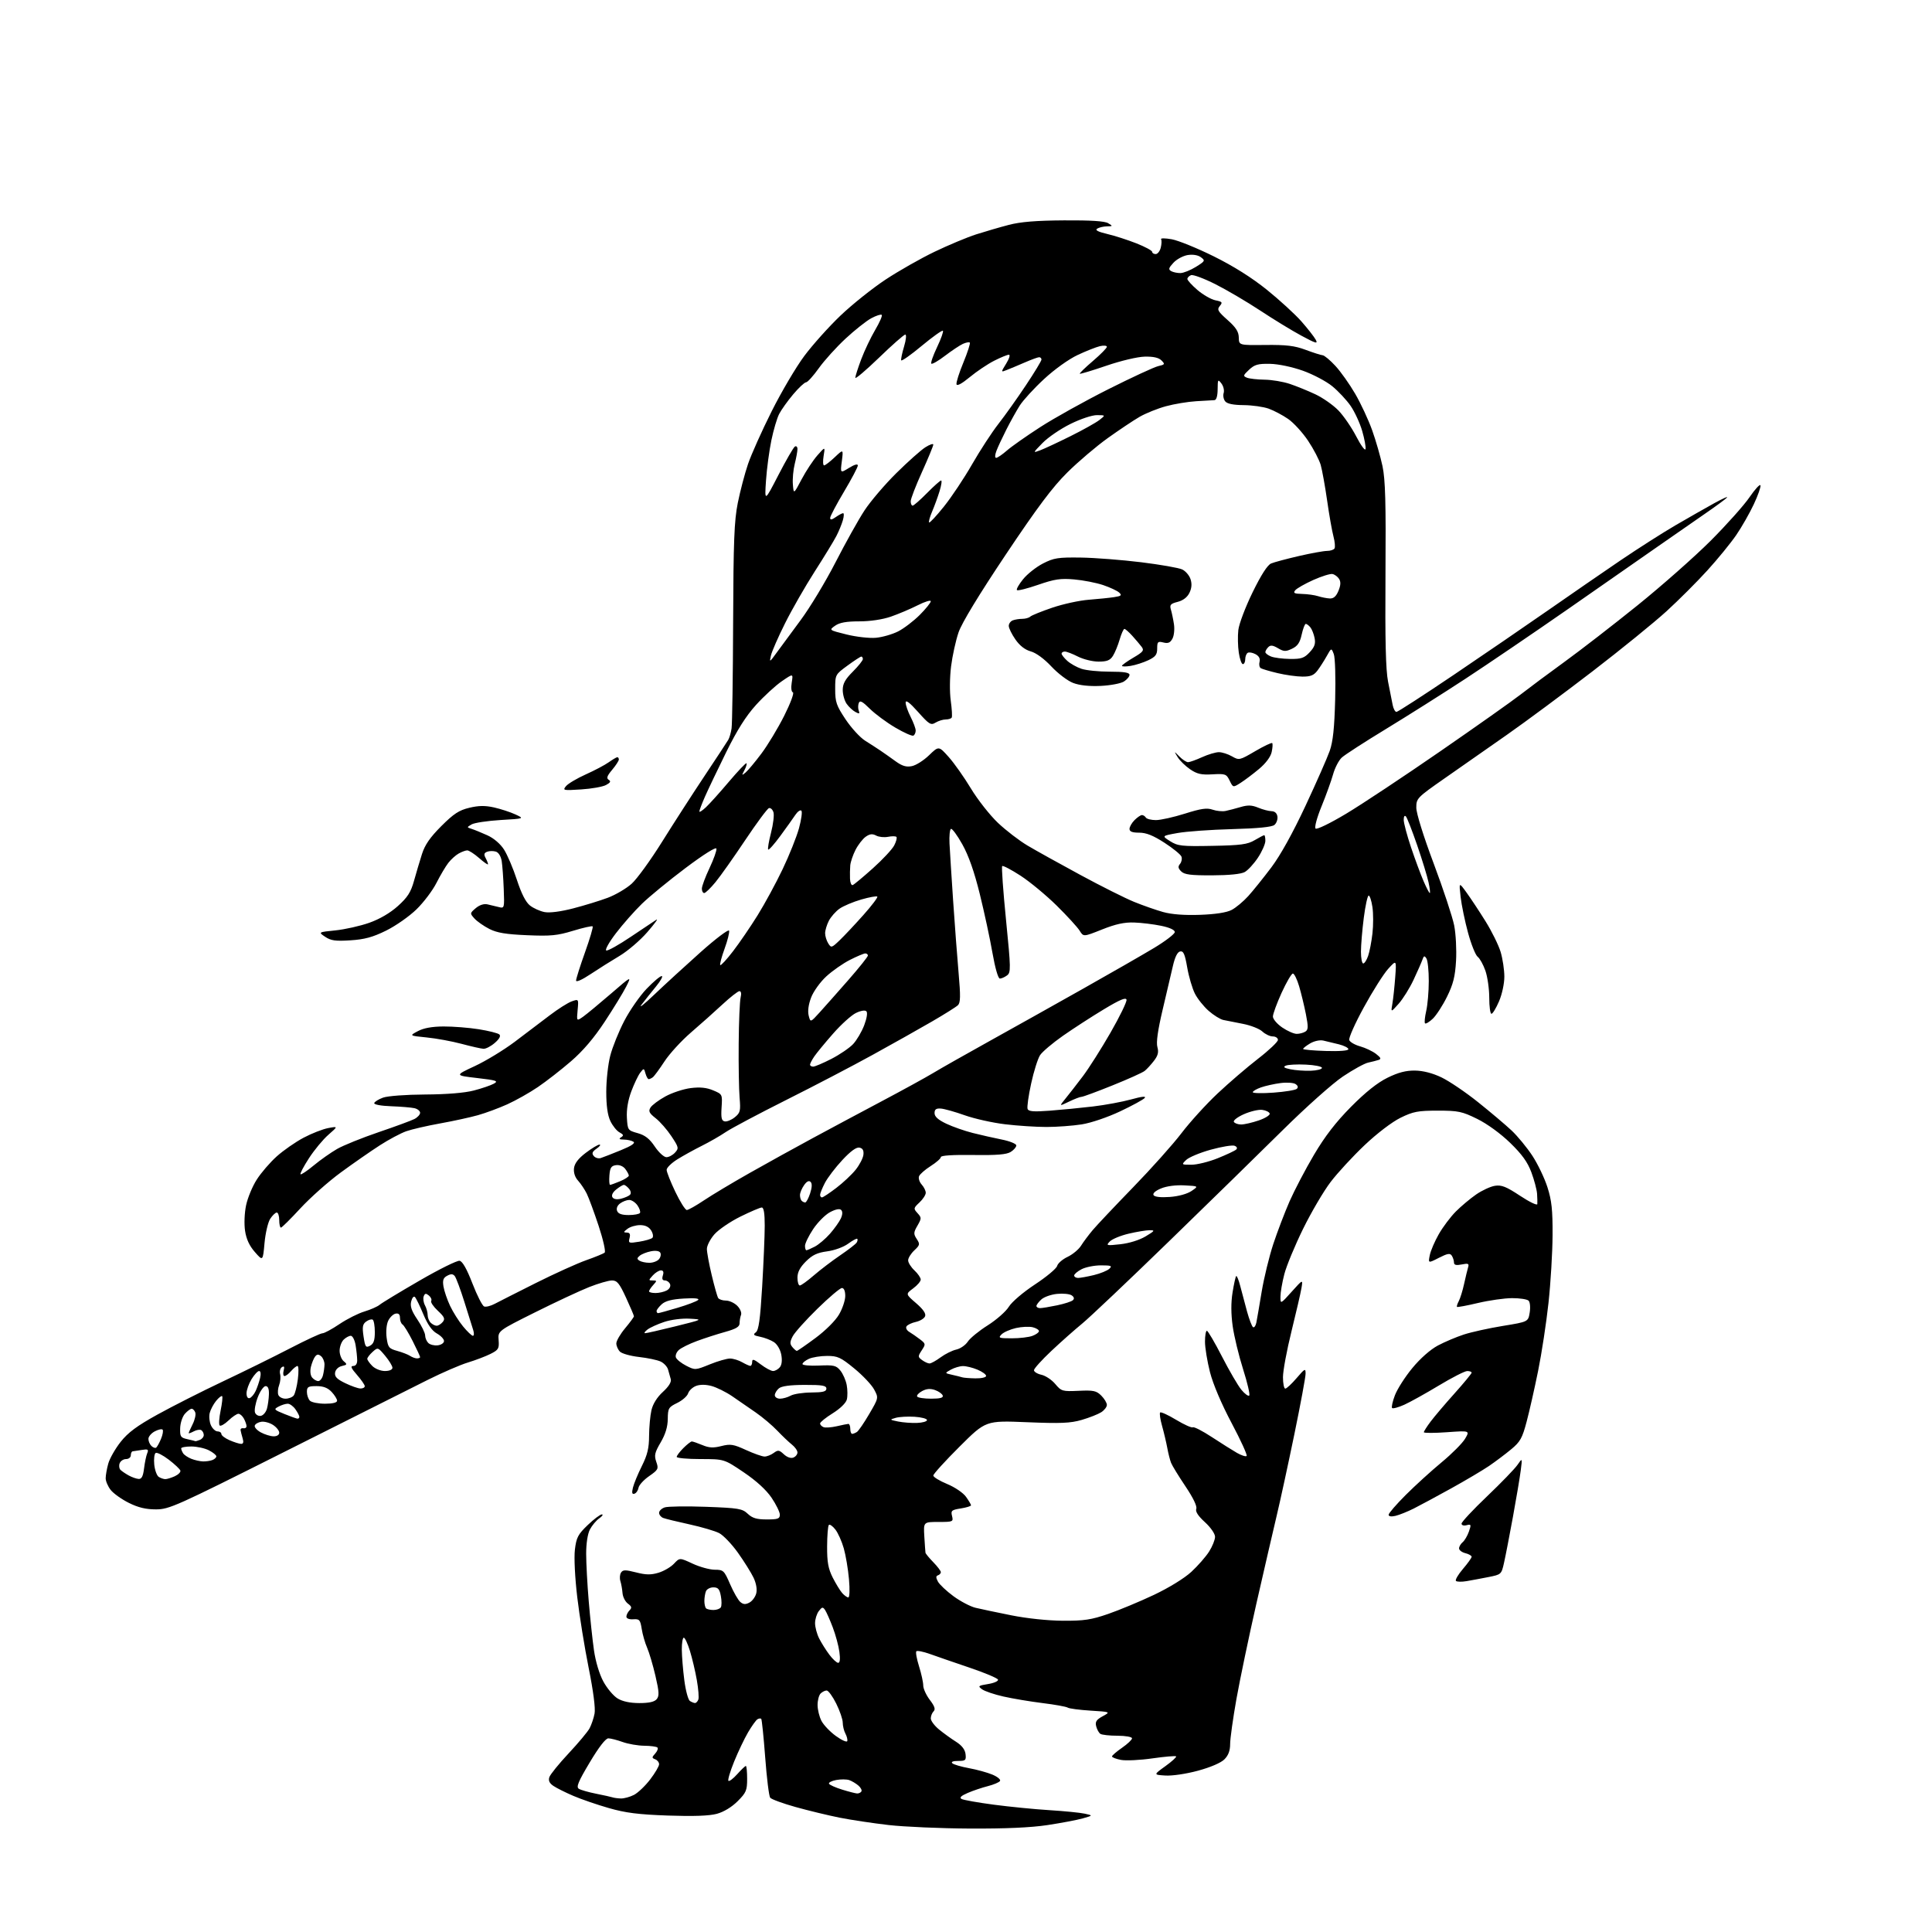 <?xml version="1.0" encoding="UTF-8" standalone="no"?>
<svg 
  version="1.1" 
  xmlns="http://www.w3.org/2000/svg" 
  xmlns:xlink="http://www.w3.org/1999/xlink" 
  xmlns:svg="http://www.w3.org/2000/svg"
  xmlns:rdf="http://www.w3.org/1999/02/22-rdf-syntax-ns#"
  xmlns:cc="http://creativecommons.org/ns#"
  xmlns:dc="http://purl.org/dc/elements/1.1/"
  viewBox="0 0 768 768"
  width="768"
  height="768"
>
<style>svg {background-color: white; }</style>"
<path stroke="none" fill="black" fill-rule="evenodd" d="M385.50,726.88C373.95,726.82 359.44,726.19 353.26,725.48C347.07,724.77 338.30,723.45 333.76,722.55C329.22,721.64 321.34,719.74 316.26,718.32C311.18,716.90 306.63,715.23 306.16,714.62C305.68,714.00 304.79,706.80 304.18,698.61C303.56,690.43 302.85,683.52 302.60,683.26C302.34,683.01 301.66,683.09 301.08,683.45C300.50,683.81 298.83,686.14 297.37,688.63C295.91,691.12 293.42,696.34 291.84,700.23C290.26,704.12 289.23,707.57 289.56,707.90C289.89,708.23 291.47,707.04 293.07,705.25C294.67,703.46 296.20,702.00 296.49,702.00C296.77,702.00 297.00,704.30 297.00,707.12C297.00,711.71 296.61,712.63 293.21,716.02C290.88,718.35 287.71,720.27 284.96,721.02C281.93,721.84 275.69,722.06 265.50,721.71C253.72,721.29 248.68,720.65 242.00,718.73C237.32,717.39 230.99,715.21 227.92,713.89C224.85,712.58 221.31,710.81 220.04,709.96C218.41,708.87 217.92,707.84 218.37,706.46C218.72,705.38 222.17,701.12 226.03,697.00C229.89,692.88 233.65,688.38 234.38,687.00C235.11,685.62 236.00,683.00 236.35,681.17C236.74,679.10 235.87,672.31 234.02,663.10C232.39,654.99 230.34,642.31 229.47,634.93C228.55,627.13 228.15,619.19 228.53,616.00C229.11,611.19 229.75,609.96 233.61,606.25C236.05,603.91 238.58,602.00 239.24,602.00C239.90,602.00 239.44,602.70 238.22,603.56C236.99,604.42 235.32,606.42 234.49,608.01C233.59,609.75 233.00,613.60 233.01,617.70C233.02,621.44 233.47,629.90 234.03,636.50C234.58,643.10 235.52,651.88 236.11,656.00C236.75,660.49 238.25,665.48 239.84,668.42C241.30,671.12 243.85,674.16 245.50,675.16C247.47,676.36 250.44,676.99 254.13,677.00C258.00,677.00 260.16,676.52 261.05,675.44C262.11,674.16 262.02,672.52 260.55,666.19C259.57,661.96 258.08,656.92 257.24,655.00C256.40,653.08 255.43,649.70 255.09,647.50C254.52,643.90 254.18,643.52 251.73,643.69C250.12,643.80 249.00,643.37 249.00,642.64C249.00,641.96 249.56,640.83 250.25,640.13C251.25,639.12 251.12,638.59 249.59,637.46C248.54,636.68 247.58,634.80 247.46,633.27C247.34,631.75 246.96,629.60 246.61,628.50C246.26,627.40 246.38,625.88 246.87,625.13C247.62,623.98 248.59,623.97 252.83,625.05C256.76,626.06 258.75,626.09 261.75,625.19C263.88,624.55 266.65,622.94 267.90,621.61C270.18,619.18 270.18,619.18 275.34,621.58C278.18,622.90 282.13,623.98 284.12,623.99C287.57,624.00 287.86,624.27 290.24,629.77C291.62,632.95 293.45,636.13 294.31,636.84C295.49,637.82 296.38,637.87 297.92,637.04C299.05,636.44 300.27,634.78 300.62,633.37C301.02,631.77 300.61,629.40 299.54,627.14C298.58,625.14 295.80,620.69 293.35,617.25C290.90,613.81 287.54,610.30 285.89,609.44C284.23,608.58 278.92,607.02 274.08,605.96C269.24,604.91 264.54,603.76 263.64,603.41C262.74,603.07 262.00,602.15 262.00,601.37C262.00,600.59 263.01,599.62 264.25,599.21C265.49,598.80 272.88,598.70 280.67,598.98C293.61,599.46 295.06,599.70 297.24,601.75C299.08,603.49 300.81,604.00 304.81,604.00C309.23,604.00 310.00,603.72 310.00,602.11C310.00,601.07 308.51,598.03 306.70,595.36C304.58,592.24 300.62,588.62 295.62,585.25C287.85,580.00 287.85,580.00 278.42,580.00C273.24,580.00 269.00,579.61 269.00,579.14C269.00,578.66 270.19,577.09 271.64,575.64C273.09,574.19 274.61,573.00 275.01,573.00C275.42,573.00 277.31,573.65 279.20,574.44C281.87,575.56 283.56,575.64 286.75,574.83C290.36,573.92 291.56,574.11 296.55,576.40C299.68,577.83 303.00,579.00 303.93,579.00C304.86,579.00 306.49,578.36 307.56,577.57C309.28,576.31 309.74,576.37 311.59,578.10C312.84,579.26 314.36,579.80 315.34,579.42C316.26,579.07 317.00,578.15 317.00,577.38C317.00,576.61 316.01,575.20 314.79,574.24C313.58,573.28 310.97,570.80 309.00,568.73C307.04,566.66 303.19,563.41 300.46,561.51C297.73,559.61 293.48,556.68 291.02,555.00C288.55,553.32 284.88,551.51 282.86,550.96C280.51,550.33 278.29,550.32 276.68,550.93C275.30,551.46 273.89,552.78 273.54,553.88C273.19,554.98 271.24,556.70 269.20,557.69C265.75,559.38 265.50,559.81 265.45,564.06C265.42,567.19 264.53,570.12 262.63,573.37C260.25,577.43 260.00,578.55 260.88,581.10C261.86,583.89 261.68,584.24 258.03,586.79C255.88,588.28 253.99,590.36 253.82,591.42C253.64,592.48 252.92,593.54 252.21,593.77C251.25,594.08 251.09,593.45 251.60,591.35C251.98,589.78 253.57,585.93 255.14,582.78C257.36,578.34 258.01,575.65 258.02,570.78C258.04,567.33 258.46,562.73 258.96,560.57C259.54,558.07 261.20,555.41 263.50,553.31C265.84,551.17 266.96,549.36 266.64,548.24C266.38,547.28 265.89,545.56 265.56,544.40C265.23,543.25 263.88,541.81 262.56,541.21C261.24,540.61 257.40,539.80 254.02,539.42C250.64,539.04 247.22,538.08 246.43,537.29C245.65,536.50 245.00,535.03 245.00,534.02C245.00,533.01 246.57,530.30 248.50,528.00C250.42,525.70 252.00,523.55 252.00,523.24C252.00,522.92 250.58,519.59 248.85,515.83C246.22,510.13 245.30,509.00 243.27,509.00C241.94,509.00 237.84,510.19 234.17,511.64C230.50,513.10 220.84,517.61 212.71,521.67C197.92,529.05 197.92,529.05 198.21,532.74C198.47,536.07 198.16,536.60 195.00,538.19C193.07,539.16 189.03,540.70 186.00,541.62C182.97,542.53 175.78,545.65 170.00,548.54C164.22,551.44 138.81,564.20 113.52,576.90C69.98,598.78 67.25,600.00 61.97,600.00C57.97,600.00 54.92,599.27 51.20,597.41C48.34,595.99 45.11,593.68 44.00,592.28C42.90,590.88 42.00,588.78 42.01,587.62C42.01,586.45 42.47,583.83 43.04,581.80C43.61,579.76 45.82,575.88 47.95,573.18C50.92,569.43 54.40,566.84 62.67,562.27C68.63,558.98 80.25,553.09 88.50,549.19C96.75,545.29 108.75,539.38 115.17,536.05C121.59,532.72 127.44,530.00 128.18,530.00C128.92,530.00 131.97,528.36 134.95,526.34C137.94,524.33 142.40,522.08 144.87,521.34C147.34,520.60 150.06,519.39 150.93,518.66C151.79,517.93 158.90,513.62 166.73,509.09C174.55,504.55 181.74,501.00 182.70,501.18C183.85,501.40 185.57,504.44 187.79,510.18C189.63,514.94 191.73,519.07 192.45,519.34C193.16,519.62 195.04,519.15 196.63,518.31C198.21,517.48 205.57,513.74 213.00,510.02C220.43,506.30 229.43,502.22 233.00,500.96C236.57,499.71 239.89,498.34 240.36,497.93C240.84,497.51 239.76,492.75 237.98,487.34C236.19,481.93 234.06,476.15 233.25,474.50C232.43,472.85 230.88,470.53 229.81,469.35C228.58,468.01 227.97,466.16 228.17,464.40C228.40,462.47 229.86,460.55 232.83,458.29C235.21,456.48 237.67,455.00 238.30,455.00C238.93,455.00 238.42,455.72 237.17,456.59C235.42,457.82 235.16,458.49 236.03,459.53C236.64,460.27 237.90,460.64 238.82,460.34C239.75,460.04 243.33,458.65 246.79,457.23C251.02,455.51 252.66,454.40 251.79,453.85C251.08,453.40 249.38,453.02 248.00,453.00C246.17,452.98 245.87,452.73 246.89,452.09C248.00,451.39 247.88,451.01 246.27,450.14C245.16,449.55 243.53,447.52 242.63,445.63C241.53,443.32 241.00,439.51 241.00,433.99C241.00,429.48 241.71,423.02 242.59,419.64C243.46,416.26 245.96,410.05 248.15,405.84C250.34,401.62 254.33,395.89 257.01,393.09C259.69,390.29 262.40,388.00 263.03,388.00C263.65,388.00 262.67,389.83 260.83,392.07C259.00,394.30 256.40,397.56 255.06,399.32C253.72,401.07 255.97,399.31 260.06,395.40C264.15,391.50 272.43,383.91 278.46,378.53C284.49,373.15 289.60,369.29 289.82,369.95C290.04,370.61 289.23,373.85 288.02,377.16C286.82,380.46 286.05,383.38 286.31,383.64C286.57,383.91 288.87,381.42 291.40,378.12C293.94,374.82 298.34,368.38 301.18,363.81C304.02,359.24 308.49,351.00 311.11,345.50C313.74,340.00 316.66,332.69 317.61,329.25C318.55,325.81 318.98,322.66 318.56,322.25C318.13,321.84 317.04,322.61 316.14,323.96C315.24,325.32 312.56,329.07 310.18,332.31C307.80,335.55 305.64,337.98 305.37,337.71C305.11,337.44 305.61,334.44 306.49,331.04C307.37,327.64 307.81,323.97 307.46,322.88C307.11,321.78 306.31,321.05 305.67,321.24C305.02,321.44 300.79,327.15 296.25,333.94C291.72,340.73 286.40,348.25 284.44,350.64C282.47,353.04 280.45,355.00 279.93,355.00C279.42,355.00 279.00,354.21 279.00,353.25C279.00,352.29 280.37,348.61 282.04,345.08C283.71,341.54 284.95,338.07 284.79,337.35C284.62,336.56 279.73,339.63 272.50,345.06C265.90,350.02 258.09,356.43 255.15,359.29C252.20,362.16 247.56,367.42 244.84,370.98C242.08,374.59 240.38,377.63 241.01,377.84C241.63,378.04 246.04,375.58 250.80,372.36C255.57,369.14 260.14,366.09 260.95,365.58C261.77,365.07 260.12,367.32 257.28,370.58C254.45,373.84 249.52,378.05 246.32,379.96C243.12,381.86 237.91,385.14 234.75,387.24C231.38,389.49 229.00,390.54 229.00,389.79C229.00,389.08 230.59,384.05 232.53,378.62C234.48,373.18 235.85,368.52 235.59,368.25C235.32,367.99 231.82,368.78 227.80,370.00C221.55,371.91 218.91,372.17 209.49,371.76C201.07,371.40 197.54,370.81 194.49,369.25C192.30,368.13 189.65,366.27 188.61,365.13C186.76,363.07 186.77,363.01 189.11,361.01C190.60,359.75 192.35,359.18 193.75,359.49C194.99,359.77 197.02,360.26 198.27,360.57C200.51,361.14 200.54,361.02 200.24,353.32C200.08,349.02 199.71,344.06 199.44,342.31C199.13,340.40 198.20,338.88 197.11,338.53C196.10,338.22 194.55,338.23 193.66,338.58C192.43,339.05 192.27,339.64 193.02,341.03C193.56,342.04 194.00,343.17 194.00,343.54C194.00,343.91 192.41,342.81 190.47,341.10C188.52,339.40 186.38,338.02 185.72,338.04C185.05,338.05 183.53,338.62 182.33,339.29C181.14,339.95 179.29,341.62 178.22,343.00C177.15,344.38 175.03,347.95 173.51,350.95C172.00,353.95 168.43,358.69 165.57,361.47C162.72,364.26 157.28,368.06 153.49,369.93C148.15,372.56 144.94,373.43 139.32,373.79C133.36,374.18 131.54,373.92 129.27,372.40C126.50,370.54 126.50,370.54 133.36,369.84C137.13,369.46 143.16,368.10 146.77,366.83C150.95,365.35 155.07,362.94 158.16,360.17C162.03,356.69 163.31,354.68 164.57,350.16C165.44,347.05 166.86,342.25 167.74,339.50C168.90,335.84 170.96,332.86 175.41,328.41C180.33,323.49 182.47,322.08 186.54,321.11C190.28,320.21 192.83,320.18 196.39,320.97C199.02,321.57 202.83,322.80 204.84,323.73C208.50,325.41 208.50,325.41 199.00,325.97C193.78,326.29 188.60,327.07 187.50,327.70C185.50,328.87 185.50,328.87 187.50,329.50C188.60,329.85 191.40,330.99 193.72,332.04C196.28,333.19 198.89,335.43 200.36,337.72C201.69,339.80 203.99,345.21 205.47,349.74C207.26,355.24 209.00,358.64 210.68,359.96C212.07,361.05 214.69,362.23 216.50,362.57C218.52,362.95 222.91,362.38 227.84,361.10C232.26,359.96 238.44,358.06 241.57,356.89C244.70,355.72 248.99,353.19 251.11,351.28C253.23,349.37 258.65,341.89 263.17,334.65C267.68,327.42 275.27,315.65 280.03,308.50C284.79,301.35 289.06,294.86 289.51,294.07C289.97,293.28 290.56,291.26 290.81,289.57C291.07,287.88 291.35,268.95 291.43,247.50C291.55,215.10 291.86,207.05 293.28,199.93C294.23,195.21 296.06,188.24 297.36,184.43C298.66,180.62 302.88,171.20 306.75,163.49C310.61,155.78 316.45,145.88 319.73,141.49C323.00,137.10 329.47,129.88 334.10,125.46C338.73,121.04 346.79,114.60 352.01,111.15C357.23,107.70 366.00,102.72 371.50,100.08C377.00,97.44 384.43,94.33 388.00,93.18C391.57,92.04 397.43,90.33 401.00,89.40C405.65,88.18 411.92,87.67 423.00,87.60C433.60,87.53 439.13,87.89 440.50,88.72C442.42,89.89 442.40,89.94 440.00,89.98C438.62,90.01 436.89,90.42 436.14,90.89C435.21,91.48 436.46,92.14 440.14,93.01C443.09,93.70 448.31,95.38 451.75,96.74C455.19,98.10 458.00,99.61 458.00,100.11C458.00,100.60 458.63,101.00 459.39,101.00C460.16,101.00 461.07,99.85 461.42,98.45C461.77,97.05 461.83,95.54 461.55,95.09C461.28,94.64 463.17,94.65 465.77,95.11C468.37,95.58 475.90,98.64 482.50,101.91C490.36,105.80 497.64,110.39 503.59,115.18C508.59,119.21 514.76,124.86 517.30,127.73C519.83,130.61 522.41,133.90 523.02,135.04C523.97,136.81 523.11,136.56 517.32,133.44C513.57,131.42 506.23,126.94 501.00,123.48C495.77,120.03 487.77,115.32 483.21,113.01C478.65,110.71 474.26,109.07 473.46,109.38C472.66,109.69 472.00,110.37 472.00,110.89C472.00,111.42 473.82,113.40 476.04,115.31C478.27,117.21 481.47,119.04 483.17,119.38C485.88,119.93 486.08,120.19 484.89,121.63C483.71,123.06 484.09,123.75 487.96,127.19C491.32,130.17 492.39,131.85 492.44,134.18C492.50,137.25 492.50,137.25 503.00,137.13C511.34,137.04 514.63,137.43 519.00,139.06C522.02,140.19 525.07,141.16 525.78,141.22C526.48,141.28 528.77,143.20 530.87,145.48C532.97,147.75 536.50,152.74 538.72,156.56C540.94,160.38 543.97,166.87 545.44,170.98C546.92,175.10 548.77,181.55 549.57,185.32C550.70,190.70 550.95,199.90 550.75,228.33C550.57,254.63 550.85,266.27 551.78,271.00C552.49,274.57 553.31,278.74 553.61,280.25C553.91,281.76 554.59,283.00 555.11,283.00C555.63,283.00 565.83,276.40 577.78,268.34C589.73,260.27 606.70,248.65 615.50,242.52C624.30,236.39 637.20,227.49 644.17,222.76C651.15,218.03 661.05,211.71 666.17,208.73C671.30,205.75 678.20,201.82 681.50,200.00C684.80,198.19 687.05,197.19 686.50,197.80C685.95,198.40 682.03,201.28 677.78,204.20C673.54,207.11 665.21,212.90 659.28,217.05C653.35,221.20 637.25,232.42 623.50,241.98C609.75,251.54 591.30,264.08 582.50,269.84C573.70,275.61 559.52,284.56 551.00,289.75C542.48,294.93 534.54,300.06 533.36,301.16C532.18,302.25 530.63,305.25 529.92,307.82C529.20,310.39 527.14,316.10 525.35,320.49C523.49,325.04 522.46,328.86 522.96,329.36C523.45,329.85 528.71,327.30 535.17,323.43C541.40,319.69 558.20,308.55 572.50,298.67C586.80,288.80 601.20,278.62 604.50,276.05C607.80,273.48 615.67,267.62 622.00,263.03C628.33,258.44 641.37,248.35 650.99,240.59C660.60,232.84 673.65,221.31 679.99,214.98C686.32,208.64 693.29,200.84 695.47,197.64C697.66,194.45 699.61,192.33 699.81,192.93C700.01,193.53 698.83,196.91 697.17,200.44C695.52,203.97 692.38,209.48 690.19,212.68C688.00,215.88 682.84,222.20 678.73,226.72C674.63,231.24 667.30,238.56 662.45,242.99C657.60,247.42 644.38,258.16 633.07,266.85C621.75,275.55 606.42,286.92 599.00,292.11C591.58,297.30 580.44,305.09 574.25,309.41C563.28,317.07 563.00,317.36 563.00,321.06C563.00,323.30 565.83,332.38 569.93,343.30C573.74,353.46 577.39,364.51 578.06,367.88C578.72,371.24 579.05,377.56 578.80,381.93C578.44,388.20 577.68,391.21 575.21,396.22C573.49,399.71 570.94,403.64 569.55,404.96C568.15,406.27 566.77,407.10 566.47,406.80C566.17,406.51 566.39,404.29 566.94,401.88C567.50,399.47 567.96,394.12 567.96,390.00C567.97,385.88 567.55,381.84 567.04,381.03C566.26,379.80 566.00,379.88 565.42,381.53C565.04,382.61 563.46,386.20 561.91,389.50C560.37,392.80 557.70,397.07 555.99,399.00C552.87,402.50 552.87,402.50 553.49,399.00C553.83,397.07 554.33,392.35 554.62,388.50C555.13,381.50 555.13,381.50 551.81,385.15C549.99,387.16 545.64,394.03 542.15,400.42C538.65,406.80 536.04,412.67 536.35,413.46C536.65,414.25 538.61,415.37 540.70,415.95C542.79,416.54 545.62,417.88 546.99,418.94C548.93,420.44 549.15,420.98 547.99,421.35C547.17,421.62 545.30,422.09 543.84,422.41C542.37,422.73 537.87,425.21 533.84,427.91C529.75,430.65 519.19,440.06 509.99,449.16C500.91,458.15 480.43,478.17 464.49,493.65C448.55,509.13 433.11,523.75 430.18,526.15C427.26,528.54 421.75,533.42 417.95,537.00C414.15,540.58 411.03,544.03 411.02,544.67C411.01,545.31 412.34,546.13 413.97,546.49C415.61,546.85 418.09,548.50 419.48,550.16C421.91,553.05 422.32,553.16 428.79,552.87C434.68,552.59 435.84,552.84 437.78,554.78C439.00,556.00 440.00,557.66 440.00,558.48C440.00,559.29 438.99,560.60 437.75,561.39C436.51,562.18 433.04,563.55 430.03,564.43C425.52,565.74 421.68,565.91 408.20,565.35C391.85,564.68 391.85,564.68 381.43,575.07C375.69,580.79 371.00,585.95 371.00,586.55C371.00,587.14 373.47,588.66 376.50,589.91C379.59,591.19 382.87,593.42 384.00,595.00C385.10,596.54 386.00,598.07 386.00,598.39C386.00,598.71 384.17,599.27 381.93,599.63C378.26,600.21 377.91,600.51 378.45,602.64C379.02,604.92 378.84,605.00 373.06,605.00C367.09,605.00 367.09,605.00 367.43,610.75C367.62,613.91 367.83,616.82 367.89,617.22C367.95,617.61 369.35,619.31 371.00,621.00C372.65,622.69 374.00,624.47 374.00,624.95C374.00,625.44 373.49,626.00 372.86,626.21C372.00,626.50 372.00,627.13 372.84,628.70C373.46,629.86 376.24,632.47 379.02,634.52C381.80,636.56 385.75,638.63 387.79,639.12C389.83,639.61 396.23,640.96 402.00,642.11C408.22,643.36 416.57,644.23 422.50,644.27C430.92,644.32 433.77,643.89 440.50,641.57C444.90,640.05 453.07,636.65 458.66,634.01C464.64,631.18 470.76,627.42 473.55,624.86C476.15,622.46 479.34,618.82 480.64,616.77C481.94,614.72 483.00,612.08 483.00,610.90C483.00,609.69 481.27,607.18 478.96,605.07C476.24,602.59 475.12,600.85 475.54,599.77C475.92,598.76 474.31,595.41 471.23,590.83C468.52,586.80 465.95,582.60 465.52,581.50C465.08,580.40 464.40,577.70 464.00,575.50C463.59,573.30 462.66,569.38 461.93,566.78C461.20,564.19 460.86,561.81 461.18,561.49C461.50,561.17 464.36,562.48 467.55,564.41C470.74,566.33 473.73,567.67 474.19,567.38C474.65,567.10 478.06,568.85 481.76,571.28C485.47,573.71 489.95,576.53 491.72,577.55C493.49,578.56 495.22,579.11 495.56,578.77C495.91,578.43 493.22,572.54 489.59,565.70C485.55,558.09 482.21,550.23 480.99,545.47C479.90,541.18 479.00,535.73 479.00,533.34C479.00,530.95 479.34,529.00 479.75,529.00C480.16,529.01 482.87,533.62 485.76,539.25C488.66,544.89 492.12,550.83 493.47,552.46C494.81,554.09 496.22,555.12 496.59,554.75C496.96,554.38 495.86,549.67 494.15,544.29C492.44,538.90 490.58,531.20 490.01,527.17C489.33,522.30 489.31,517.80 489.96,513.78C490.49,510.46 491.14,507.52 491.40,507.27C491.66,507.01 492.38,508.76 493.00,511.15C493.62,513.54 494.83,518.10 495.70,521.28C496.57,524.45 497.65,527.29 498.11,527.57C498.57,527.85 499.15,527.05 499.41,525.79C499.67,524.53 500.62,519.00 501.53,513.50C502.45,508.00 504.52,499.48 506.14,494.56C507.76,489.65 510.68,482.00 512.62,477.56C514.57,473.13 518.93,464.80 522.33,459.05C526.70,451.66 531.00,446.09 537.05,439.97C542.82,434.15 547.54,430.39 551.55,428.42C555.84,426.31 558.89,425.52 562.50,425.57C565.72,425.62 569.46,426.58 573.03,428.29C576.07,429.75 582.60,434.16 587.53,438.11C592.46,442.05 598.47,447.13 600.88,449.39C603.28,451.65 607.00,456.17 609.14,459.43C611.28,462.69 613.97,468.31 615.13,471.93C616.82,477.22 617.22,480.94 617.17,491.00C617.14,497.88 616.41,509.99 615.55,517.92C614.69,525.84 612.84,537.99 611.43,544.92C610.03,551.84 607.98,560.92 606.87,565.09C605.13,571.70 604.32,573.14 600.68,576.15C598.38,578.06 594.45,581.01 591.95,582.72C589.45,584.42 582.70,588.42 576.95,591.61C571.20,594.79 564.48,598.41 562.00,599.66C559.52,600.90 556.26,602.21 554.75,602.57C553.05,602.97 552.00,602.81 552.00,602.14C552.00,601.55 555.06,598.01 558.80,594.27C562.54,590.53 568.95,584.70 573.05,581.30C577.15,577.91 581.36,573.68 582.40,571.91C584.30,568.68 584.30,568.68 575.15,569.33C570.12,569.69 566.00,569.69 566.00,569.33C566.00,568.98 567.21,567.07 568.70,565.09C570.18,563.12 574.45,558.08 578.20,553.91C581.94,549.73 585.00,546.02 585.00,545.66C585.00,545.30 584.21,545.00 583.25,545.01C582.29,545.01 577.21,547.60 571.97,550.76C566.73,553.92 560.54,557.36 558.21,558.41C555.88,559.46 553.71,560.04 553.38,559.72C553.06,559.39 553.56,557.09 554.51,554.62C555.46,552.14 558.57,547.27 561.44,543.81C564.57,540.00 568.60,536.46 571.57,534.87C574.28,533.43 578.95,531.45 581.94,530.48C584.93,529.51 591.90,527.97 597.43,527.07C607.48,525.43 607.48,525.43 608.08,521.75C608.41,519.70 608.22,517.62 607.64,517.04C607.07,516.47 604.10,516.02 601.05,516.03C598.00,516.05 591.90,516.92 587.51,517.96C583.12,519.00 579.37,519.70 579.18,519.51C578.99,519.33 579.31,518.29 579.89,517.21C580.46,516.13 581.42,513.06 582.00,510.38C582.59,507.69 583.31,504.72 583.60,503.76C584.05,502.29 583.65,502.12 581.06,502.64C578.84,503.08 578.00,502.87 577.98,501.88C577.98,501.12 577.59,499.90 577.12,499.16C576.43,498.08 575.45,498.24 571.99,500.00C567.71,502.19 567.71,502.19 568.36,498.96C568.71,497.19 570.33,493.42 571.95,490.59C573.57,487.75 576.61,483.71 578.70,481.61C580.79,479.51 584.43,476.45 586.78,474.83C589.13,473.20 592.51,471.64 594.28,471.37C596.89,470.96 598.78,471.72 604.25,475.34C607.96,477.79 611.05,479.29 611.11,478.65C611.16,478.02 611.12,476.16 611.01,474.52C610.89,472.88 609.88,469.06 608.75,466.02C607.23,461.94 605.02,458.87 600.29,454.28C596.47,450.58 591.18,446.74 587.21,444.78C581.17,441.81 579.70,441.50 571.52,441.50C563.64,441.50 561.77,441.86 556.73,444.33C553.36,445.99 547.41,450.52 542.47,455.20C537.80,459.62 531.71,466.22 528.94,469.86C526.16,473.51 521.23,481.90 517.99,488.50C514.75,495.10 511.40,503.18 510.55,506.46C509.70,509.74 509.00,513.78 509.00,515.43C509.00,518.45 509.00,518.45 513.47,513.47C517.94,508.50 517.94,508.50 517.36,512.00C517.04,513.92 515.25,521.66 513.39,529.20C511.52,536.73 510.00,544.95 510.00,547.45C510.00,549.95 510.41,552.00 510.92,552.00C511.43,552.00 513.45,550.12 515.42,547.82C518.73,543.96 519.00,543.82 518.99,546.07C518.99,547.41 516.99,558.18 514.55,570.02C512.11,581.86 508.94,596.48 507.50,602.52C506.06,608.56 502.44,624.27 499.44,637.42C496.45,650.58 492.88,667.66 491.50,675.38C490.13,683.10 489.00,691.15 489.00,693.26C489.00,695.92 488.30,697.79 486.71,699.38C485.33,700.76 481.17,702.54 476.19,703.89C471.49,705.16 465.93,705.98 463.23,705.80C458.50,705.50 458.50,705.50 463.25,702.08C465.86,700.20 467.78,698.45 467.52,698.18C467.25,697.92 463.03,698.28 458.12,698.98C453.22,699.69 447.58,699.96 445.60,699.59C443.62,699.21 442.02,698.59 442.04,698.20C442.06,697.82 443.86,696.27 446.04,694.76C448.22,693.25 450.00,691.56 450.00,691.01C450.00,690.45 447.44,689.99 444.25,689.98C441.09,689.98 438.01,689.64 437.41,689.23C436.81,688.83 436.07,687.48 435.75,686.23C435.29,684.42 435.82,683.61 438.34,682.23C441.50,680.50 441.50,680.50 433.50,680.00C429.10,679.73 425.02,679.19 424.43,678.80C423.84,678.42 419.34,677.60 414.43,677.00C409.52,676.39 402.52,675.22 398.87,674.39C395.22,673.57 391.40,672.27 390.37,671.51C388.65,670.24 388.85,670.07 392.79,669.43C395.15,669.05 396.92,668.26 396.73,667.68C396.53,667.10 391.45,664.96 385.44,662.93C379.42,660.89 372.34,658.45 369.70,657.50C367.05,656.55 364.61,656.06 364.27,656.40C363.92,656.74 364.40,659.42 365.32,662.35C366.24,665.28 367.00,668.72 367.00,669.99C367.00,671.27 368.18,673.85 369.62,675.74C371.54,678.26 371.94,679.46 371.12,680.28C370.50,680.90 370.00,682.17 370.00,683.10C370.00,684.04 371.46,686.00 373.25,687.47C375.04,688.94 378.07,691.14 380.00,692.35C382.35,693.84 383.60,695.46 383.82,697.28C384.10,699.75 383.83,700.00 380.87,700.00C378.86,700.00 377.97,700.35 378.55,700.92C379.07,701.42 382.05,702.30 385.16,702.87C388.28,703.44 392.47,704.59 394.48,705.43C396.50,706.27 397.87,707.41 397.53,707.95C397.19,708.50 395.02,709.42 392.71,710.01C390.39,710.60 386.79,711.81 384.69,712.72C382.02,713.87 381.29,714.58 382.24,715.12C382.99,715.53 388.75,716.56 395.05,717.39C401.35,718.22 411.31,719.21 417.20,719.57C423.08,719.93 429.38,720.56 431.20,720.96C434.50,721.68 434.50,721.68 430.37,722.85C428.10,723.49 421.80,724.68 416.37,725.50C409.77,726.50 399.54,726.95 385.50,726.88zM246.80,714.92C248.06,714.96 250.41,714.32 252.01,713.50C253.61,712.67 256.51,709.91 258.46,707.35C260.41,704.80 262.00,702.09 262.00,701.32C262.00,700.56 261.31,699.67 260.46,699.35C259.07,698.81 259.07,698.58 260.46,697.05C261.31,696.11 261.70,695.04 261.34,694.67C260.97,694.30 258.60,693.98 256.08,693.96C253.56,693.93 249.70,693.26 247.50,692.47C245.30,691.68 242.74,691.02 241.82,691.02C240.76,691.01 238.05,694.51 234.42,700.60C229.84,708.27 228.97,710.37 230.10,711.07C230.87,711.55 233.97,712.44 237.00,713.04C240.03,713.64 242.95,714.29 243.50,714.48C244.05,714.68 245.53,714.88 246.80,714.92zM340.69,712.93C341.35,712.97 342.12,712.61 342.42,712.13C342.71,711.66 342.18,710.60 341.23,709.79C340.28,708.97 338.65,708.00 337.62,707.63C336.58,707.26 334.22,707.24 332.37,707.59C330.53,707.94 329.26,708.61 329.56,709.09C329.86,709.57 332.21,710.62 334.80,711.41C337.38,712.21 340.04,712.89 340.69,712.93zM336.80,692.11C336.98,691.56 336.65,690.22 336.06,689.12C335.48,688.03 335.00,686.07 335.00,684.76C335.00,683.46 333.83,680.05 332.41,677.20C330.99,674.34 329.28,672.00 328.61,672.00C327.94,672.00 326.86,672.54 326.20,673.20C325.54,673.86 325.00,675.91 325.00,677.75C325.00,679.59 325.69,682.44 326.54,684.07C327.38,685.70 329.96,688.41 332.27,690.08C334.57,691.75 336.61,692.67 336.80,692.11zM276.28,676.98C276.71,676.99 277.30,676.38 277.60,675.61C277.89,674.85 277.62,671.36 277.00,667.86C276.39,664.36 275.15,659.14 274.26,656.25C273.37,653.36 272.27,651.00 271.82,651.00C271.37,651.00 271.01,653.14 271.03,655.75C271.05,658.36 271.50,663.85 272.03,667.94C272.56,672.03 273.56,675.74 274.25,676.17C274.94,676.61 275.85,676.98 276.28,676.98zM333.19,661.00C333.89,661.00 334.06,659.47 333.67,656.64C333.35,654.24 332.16,649.85 331.03,646.89C329.91,643.93 328.53,640.83 327.98,640.00C327.10,638.70 326.76,638.76 325.48,640.44C324.67,641.51 324.00,643.67 324.00,645.24C324.00,646.81 324.73,649.54 325.62,651.30C326.51,653.06 328.33,655.96 329.67,657.75C331.01,659.54 332.59,661.00 333.19,661.00zM283.61,640.00C284.86,640.00 286.18,639.52 286.54,638.94C286.90,638.35 286.91,636.32 286.55,634.44C286.04,631.68 285.44,631.00 283.56,631.00C282.27,631.00 280.94,631.71 280.61,632.58C280.27,633.45 280.00,635.18 280.00,636.42C280.00,637.65 280.30,638.97 280.67,639.33C281.03,639.70 282.36,640.00 283.61,640.00zM337.22,635.00C337.73,635.00 337.85,631.88 337.48,627.75C337.13,623.76 336.20,618.25 335.42,615.50C334.64,612.75 333.14,609.38 332.07,608.01C331.01,606.65 329.84,605.82 329.48,606.19C329.12,606.55 328.81,610.39 328.79,614.72C328.76,620.94 329.23,623.54 330.99,627.05C332.23,629.50 333.93,632.29 334.77,633.25C335.62,634.21 336.72,635.00 337.22,635.00zM582.98,628.53C581.05,628.86 579.15,628.82 578.77,628.44C578.38,628.05 579.63,625.91 581.53,623.69C583.44,621.46 585.00,619.28 585.00,618.84C585.00,618.40 583.88,617.76 582.50,617.41C581.12,617.07 580.00,616.21 580.00,615.51C580.00,614.82 580.64,613.71 581.42,613.06C582.20,612.42 583.32,610.51 583.91,608.83C584.89,606.03 584.81,605.82 582.99,606.29C581.85,606.59 580.99,606.32 580.99,605.66C580.98,605.02 585.54,600.14 591.12,594.82C596.70,589.50 602.14,583.87 603.21,582.32C605.16,579.50 605.16,579.50 604.52,584.50C604.17,587.25 602.77,595.58 601.41,603.00C600.05,610.42 598.47,618.61 597.88,621.20C596.84,625.85 596.77,625.90 591.66,626.91C588.82,627.47 584.92,628.20 582.98,628.53zM55.12,587.90C56.30,587.97 56.88,586.85 57.26,583.75C57.55,581.41 58.11,578.69 58.52,577.70C59.15,576.16 58.84,575.97 56.38,576.37C54.79,576.62 53.16,576.87 52.75,576.92C52.34,576.96 52.00,577.67 52.00,578.50C52.00,579.33 51.15,580.00 50.11,580.00C49.07,580.00 47.93,580.75 47.57,581.67C47.22,582.58 47.36,583.76 47.88,584.28C48.40,584.80 49.88,585.81 51.17,586.52C52.45,587.23 54.23,587.85 55.12,587.90zM65.70,587.98C66.36,587.99 68.06,587.47 69.48,586.83C70.89,586.18 71.89,585.17 71.70,584.58C71.50,583.98 69.43,582.03 67.09,580.24C64.74,578.45 62.40,577.25 61.87,577.58C61.35,577.90 61.10,579.98 61.32,582.19C61.54,584.40 62.35,586.61 63.11,587.09C63.87,587.57 65.04,587.98 65.70,587.98zM80.67,580.94C81.86,580.97 83.55,580.73 84.42,580.39C85.29,580.06 86.00,579.40 86.00,578.92C86.00,578.44 84.67,577.36 83.05,576.53C81.43,575.69 78.28,575.00 76.05,575.00C73.82,575.00 72.01,575.34 72.02,575.75C72.02,576.16 72.37,577.04 72.79,577.70C73.21,578.36 74.67,579.34 76.03,579.89C77.39,580.43 79.48,580.90 80.67,580.94zM62.03,575.48C62.42,575.24 63.31,573.67 64.00,571.99C64.70,570.31 64.98,568.65 64.63,568.30C64.28,567.95 62.87,568.27 61.50,569.00C60.12,569.74 59.00,571.07 59.00,571.97C59.00,572.87 59.52,574.12 60.16,574.76C60.80,575.40 61.64,575.72 62.03,575.48zM95.82,573.96C96.72,573.99 96.92,573.30 96.45,571.75C96.08,570.51 95.71,569.05 95.63,568.50C95.56,567.95 96.06,567.61 96.75,567.75C97.44,567.89 98.00,567.52 98.00,566.93C98.00,566.35 97.53,565.00 96.96,563.93C96.40,562.87 95.41,562.00 94.77,562.00C94.13,562.00 92.35,563.20 90.82,564.68C89.28,566.15 87.70,567.04 87.32,566.65C86.93,566.27 87.10,563.60 87.70,560.72C88.29,557.85 88.57,555.27 88.31,555.00C88.04,554.73 86.96,555.57 85.90,556.88C84.84,558.18 83.70,560.35 83.36,561.70C83.02,563.05 83.24,565.24 83.85,566.57C84.46,567.91 85.64,569.00 86.48,569.00C87.32,569.00 88.00,569.47 88.00,570.05C88.00,570.62 89.46,571.73 91.25,572.51C93.04,573.29 95.09,573.94 95.82,573.96zM77.67,572.88C77.76,572.95 78.55,572.73 79.42,572.39C80.29,572.06 81.00,571.19 81.00,570.45C81.00,569.72 80.56,568.85 80.02,568.51C79.48,568.18 78.13,568.39 77.02,568.99C75.91,569.58 75.00,569.90 75.00,569.69C75.00,569.48 75.72,567.87 76.59,566.12C77.47,564.36 77.93,562.27 77.62,561.46C77.32,560.66 76.67,560.00 76.19,560.00C75.70,560.00 74.50,560.89 73.52,561.98C72.54,563.06 71.68,565.64 71.62,567.70C71.51,571.08 71.79,571.50 74.50,572.10C76.15,572.47 77.58,572.82 77.67,572.88zM108.75,570.96C110.09,570.98 111.00,570.40 111.00,569.52C111.00,568.71 109.90,567.33 108.56,566.45C107.21,565.57 105.11,564.99 103.89,565.17C102.66,565.35 101.48,566.03 101.27,566.69C101.05,567.34 102.14,568.56 103.69,569.40C105.23,570.23 107.51,570.94 108.75,570.96zM338.75,569.98C339.16,569.98 340.01,569.64 340.64,569.23C341.27,568.83 343.47,565.62 345.53,562.09C349.28,555.68 349.28,555.68 347.47,552.32C346.47,550.46 342.92,546.71 339.58,543.98C334.21,539.57 332.97,539.00 328.80,539.00C326.21,539.00 322.95,539.52 321.55,540.16C320.15,540.80 319.00,541.73 319.00,542.23C319.00,542.72 321.97,543.00 325.60,542.83C331.48,542.57 332.41,542.79 334.07,544.84C335.10,546.11 336.23,548.68 336.58,550.56C336.93,552.45 336.96,555.04 336.63,556.33C336.28,557.71 333.98,559.95 331.02,561.80C328.26,563.51 326.00,565.34 326.00,565.85C326.00,566.37 326.62,567.02 327.38,567.32C328.14,567.61 330.50,567.44 332.63,566.95C334.76,566.45 336.84,566.04 337.25,566.02C337.66,566.01 338.00,566.90 338.00,568.00C338.00,569.10 338.34,569.99 338.75,569.98zM364.50,565.64C366.70,565.56 368.50,565.05 368.50,564.50C368.50,563.95 366.28,563.36 363.57,563.19C360.85,563.02 357.48,563.21 356.07,563.61C353.57,564.33 353.59,564.37 357.00,565.07C358.93,565.46 362.30,565.72 364.50,565.64zM118.25,563.94C118.66,563.97 119.00,563.65 119.00,563.22C119.00,562.79 118.30,561.44 117.44,560.22C116.59,559.00 115.21,558.00 114.38,558.00C113.55,558.00 111.91,558.51 110.74,559.14C108.73,560.21 108.87,560.39 113.05,562.08C115.50,563.08 117.84,563.91 118.25,563.94zM103.70,562.82C104.64,562.64 105.72,561.37 106.11,559.99C106.49,558.62 106.85,556.04 106.90,554.25C106.97,552.07 106.54,551.00 105.58,551.00C104.80,551.00 103.40,553.01 102.46,555.46C101.52,557.92 101.04,560.65 101.38,561.54C101.72,562.42 102.76,563.00 103.70,562.82zM129.20,558.00C132.23,558.00 134.00,557.56 134.00,556.81C134.00,556.16 133.02,554.59 131.83,553.31C130.29,551.68 128.53,551.00 125.83,551.00C122.50,551.00 122.00,551.30 122.00,553.30C122.00,554.57 122.54,556.14 123.20,556.80C123.86,557.46 126.56,558.00 129.20,558.00zM99.25,555.76C99.94,555.54 101.01,554.26 101.63,552.93C102.25,551.59 103.04,549.26 103.40,547.75C103.78,546.11 103.62,545.00 103.00,545.00C102.44,545.00 101.08,546.46 99.99,548.25C98.90,550.04 98.01,552.55 98.00,553.83C98.00,555.25 98.49,556.01 99.25,555.76zM113.48,556.00C114.73,556.00 116.20,555.44 116.74,554.75C117.29,554.06 118.03,551.14 118.40,548.25C118.77,545.36 118.70,543.00 118.26,543.00C117.81,543.00 116.67,543.90 115.73,545.00C114.79,546.10 113.61,547.00 113.10,547.00C112.60,547.00 112.44,546.03 112.75,544.84C113.16,543.29 112.97,542.90 112.07,543.46C111.39,543.88 111.06,545.12 111.35,546.22C111.63,547.32 111.46,549.29 110.96,550.60C110.46,551.91 110.32,553.66 110.64,554.49C110.95,555.32 112.24,556.00 113.48,556.00zM310.07,556.00C311.20,556.00 313.11,555.46 314.32,554.79C315.52,554.12 319.20,553.56 322.50,553.54C327.15,553.51 328.50,553.16 328.50,552.00C328.50,550.78 326.88,550.50 319.88,550.52C314.13,550.53 310.71,550.99 309.63,551.89C308.73,552.64 308.00,553.86 308.00,554.62C308.00,555.38 308.93,556.00 310.07,556.00zM370.14,556.00C373.72,556.00 375.05,555.64 374.75,554.75C374.52,554.06 373.15,553.08 371.70,552.57C369.84,551.91 368.31,552.03 366.56,552.97C365.19,553.70 364.30,554.68 364.59,555.15C364.88,555.62 367.38,556.00 370.14,556.00zM143.25,551.95C144.21,551.98 145.00,551.57 145.00,551.03C145.00,550.50 143.60,548.48 141.90,546.53C139.60,543.91 139.21,543.00 140.40,543.00C141.40,543.00 142.00,542.15 141.99,540.75C141.98,539.51 141.70,536.81 141.36,534.75C141.01,532.66 140.16,531.00 139.44,531.00C138.73,531.00 137.44,531.71 136.57,532.57C135.71,533.44 135.00,535.41 135.00,536.95C135.00,538.49 135.73,540.36 136.63,541.11C138.11,542.34 138.04,542.52 135.88,543.02C134.48,543.35 133.38,544.43 133.20,545.66C132.97,547.24 133.91,548.22 137.20,549.81C139.56,550.96 142.29,551.92 143.25,551.95zM126.51,549.00C127.20,549.00 128.04,547.99 128.37,546.75C128.70,545.51 128.98,543.54 128.99,542.37C128.99,541.20 128.38,539.73 127.63,539.11C126.60,538.26 126.02,538.29 125.27,539.24C124.72,539.93 123.97,541.78 123.59,543.35C123.19,545.04 123.39,546.76 124.08,547.60C124.72,548.37 125.81,549.00 126.51,549.00zM387.75,547.92C390.10,547.96 392.00,547.53 392.00,546.95C392.00,546.37 390.44,545.25 388.53,544.45C386.62,543.65 384.04,543.02 382.78,543.04C381.53,543.05 379.38,543.69 378.00,544.45C375.50,545.84 375.50,545.84 378.50,546.51C380.15,546.87 381.95,547.33 382.50,547.51C383.05,547.69 385.41,547.88 387.75,547.92zM153.00,545.00C154.78,545.00 156.00,544.48 156.00,543.71C156.00,543.00 154.70,540.87 153.11,538.96C150.24,535.53 150.20,535.52 148.11,537.40C146.95,538.45 146.00,539.69 146.00,540.15C146.00,540.62 146.90,541.90 148.00,543.00C149.11,544.11 151.33,545.00 153.00,545.00zM282.15,542.36C285.35,541.06 288.98,540.02 290.23,540.04C291.48,540.05 293.62,540.71 295.00,541.50C296.38,542.29 297.84,542.95 298.25,542.96C298.66,542.98 299.00,542.27 299.00,541.38C299.00,540.08 299.68,540.28 302.43,542.38C304.32,543.82 306.52,545.00 307.31,545.00C308.11,545.00 309.31,544.33 309.99,543.51C310.78,542.57 310.99,540.74 310.57,538.50C310.19,536.48 308.95,534.36 307.65,533.51C306.41,532.69 303.95,531.74 302.18,531.39C299.53,530.86 299.23,530.55 300.46,529.62C301.60,528.76 302.19,524.51 302.97,511.50C303.52,502.15 303.99,491.24 303.99,487.25C304.00,482.36 303.62,480.00 302.82,480.00C302.18,480.00 298.35,481.63 294.32,483.62C290.29,485.61 285.65,488.78 284.00,490.65C282.35,492.53 281.00,495.15 281.00,496.47C281.00,497.79 281.86,502.48 282.92,506.90C283.97,511.31 285.12,515.39 285.48,515.96C285.83,516.53 287.22,517.00 288.56,517.00C289.90,517.00 291.93,517.93 293.08,519.08C294.22,520.22 294.89,521.83 294.58,522.66C294.26,523.49 294.00,524.99 294.00,526.01C294.00,527.41 292.60,528.25 288.25,529.46C285.09,530.34 280.03,531.97 277.02,533.09C274.00,534.20 270.77,535.80 269.84,536.65C268.90,537.50 268.38,538.84 268.69,539.63C268.99,540.43 270.84,541.90 272.79,542.90C276.29,544.69 276.43,544.69 282.15,542.36zM369.50,542.00C370.11,542.00 372.10,540.90 373.93,539.55C375.75,538.21 378.56,536.82 380.16,536.47C381.76,536.11 383.81,534.70 384.71,533.32C385.62,531.93 389.18,529.02 392.64,526.84C396.09,524.66 399.87,521.34 401.03,519.45C402.23,517.51 406.72,513.68 411.44,510.57C416.01,507.56 419.96,504.26 420.23,503.23C420.50,502.20 422.36,500.58 424.37,499.63C426.38,498.68 428.79,496.68 429.72,495.20C430.65,493.71 432.73,490.93 434.35,489.00C435.97,487.07 443.20,479.42 450.41,471.99C457.63,464.56 466.29,454.88 469.65,450.46C473.01,446.05 479.45,438.96 483.97,434.71C488.48,430.47 495.73,424.24 500.09,420.87C504.44,417.51 508.00,414.13 508.00,413.38C508.00,412.62 507.08,412.00 505.96,412.00C504.84,412.00 502.97,411.12 501.81,410.04C500.66,408.96 497.19,407.60 494.11,407.00C491.02,406.41 487.50,405.71 486.27,405.45C485.04,405.18 482.43,403.56 480.46,401.83C478.49,400.10 476.03,397.03 475.00,394.99C473.96,392.96 472.58,388.28 471.94,384.60C471.02,379.29 470.44,377.96 469.14,378.21C468.06,378.41 467.07,380.38 466.24,384.01C465.55,387.03 463.70,394.90 462.14,401.50C460.24,409.55 459.56,414.39 460.08,416.22C460.66,418.27 460.32,419.61 458.69,421.72C457.51,423.25 455.86,425.05 455.02,425.71C454.19,426.38 448.44,428.97 442.24,431.46C436.05,433.96 430.52,436.00 429.95,436.00C429.37,436.00 427.12,436.86 424.95,437.91C421.00,439.82 421.00,439.82 423.58,436.66C425.00,434.92 428.11,430.92 430.49,427.77C432.87,424.61 437.81,416.82 441.47,410.45C445.13,404.07 447.98,398.21 447.81,397.42C447.58,396.36 445.15,397.39 438.76,401.24C433.96,404.13 426.66,408.86 422.54,411.74C418.43,414.62 414.33,418.09 413.44,419.45C412.55,420.81 410.95,425.88 409.90,430.71C408.84,435.55 408.21,440.09 408.48,440.82C408.87,441.84 410.89,442.00 417.25,441.52C421.79,441.18 429.50,440.43 434.40,439.85C439.29,439.27 446.16,438.00 449.66,437.03C453.83,435.87 455.69,435.67 455.04,436.45C454.50,437.11 450.10,439.51 445.28,441.78C440.27,444.15 433.71,446.37 430.00,446.96C426.43,447.52 420.12,447.99 416.00,447.99C411.88,447.99 404.45,447.51 399.50,446.91C394.55,446.32 387.35,444.71 383.50,443.34C379.65,441.97 375.38,440.77 374.00,440.67C372.11,440.54 371.50,440.99 371.50,442.49C371.50,443.87 372.92,445.15 376.17,446.69C378.74,447.91 383.46,449.56 386.67,450.37C389.88,451.18 395.09,452.36 398.25,452.99C401.41,453.62 404.00,454.68 404.00,455.33C404.00,455.98 403.00,457.15 401.77,457.91C400.12,458.95 396.21,459.26 386.77,459.13C378.69,459.01 374.00,459.32 374.00,459.96C374.00,460.52 372.18,462.12 369.95,463.53C367.73,464.94 365.65,466.76 365.33,467.58C365.02,468.40 365.49,469.88 366.38,470.87C367.27,471.85 368.00,473.33 368.00,474.15C368.00,474.98 366.88,476.71 365.50,478.00C363.12,480.23 363.08,480.44 364.73,482.25C366.36,484.05 366.36,484.32 364.70,487.21C363.13,489.93 363.10,490.50 364.41,492.51C365.77,494.58 365.69,494.94 363.44,497.05C362.10,498.32 361.00,500.09 361.00,501.00C361.00,501.91 362.12,503.71 363.50,505.00C364.88,506.29 366.00,507.93 366.00,508.64C366.00,509.36 364.64,510.95 362.98,512.17C359.96,514.41 359.96,514.41 364.15,518.02C366.97,520.45 368.15,522.16 367.74,523.23C367.41,524.10 365.76,525.11 364.08,525.48C362.40,525.85 360.71,526.65 360.34,527.27C359.96,527.88 360.45,528.85 361.43,529.44C362.41,530.02 364.31,531.34 365.65,532.36C368.00,534.15 368.03,534.31 366.41,536.77C364.83,539.19 364.84,539.41 366.56,540.67C367.56,541.40 368.88,542.00 369.50,542.00zM165.75,539.98C166.44,539.99 167.00,539.76 167.00,539.47C167.00,539.18 165.66,536.29 164.02,533.04C162.38,529.80 160.58,526.86 160.02,526.51C159.46,526.17 159.00,524.98 159.00,523.87C159.00,522.49 158.45,521.96 157.26,522.19C156.30,522.37 154.98,523.65 154.32,525.02C153.63,526.46 153.37,529.31 153.69,531.75C154.21,535.60 154.60,536.09 157.88,537.00C159.87,537.55 162.18,538.44 163.00,538.98C163.82,539.53 165.06,539.98 165.75,539.98zM316.75,537.00C317.03,537.00 320.36,534.70 324.15,531.89C328.13,528.94 332.10,524.99 333.52,522.55C334.89,520.23 336.00,516.90 336.00,515.16C336.00,513.21 335.50,512.00 334.68,512.00C333.95,512.00 329.57,515.71 324.93,520.25C320.29,524.79 315.87,529.72 315.10,531.22C313.96,533.42 313.94,534.22 314.97,535.47C315.67,536.31 316.47,537.00 316.75,537.00zM147.11,534.94C148.52,534.18 149.00,532.82 149.00,529.52C149.00,527.10 148.62,524.88 148.15,524.59C147.68,524.30 146.51,524.64 145.56,525.34C144.14,526.37 143.95,527.46 144.52,531.28C145.15,535.47 145.42,535.85 147.11,534.94zM173.99,534.79C175.37,534.63 176.50,533.86 176.50,533.08C176.50,532.30 175.22,530.95 173.66,530.08C171.74,529.01 170.00,526.55 168.31,522.50C166.94,519.20 165.43,516.10 164.96,515.61C164.48,515.10 163.83,515.84 163.46,517.31C162.97,519.27 163.57,521.05 165.90,524.51C167.61,527.03 169.00,529.89 169.00,530.85C169.00,531.81 169.56,533.16 170.24,533.84C170.93,534.53 172.61,534.95 173.99,534.79zM402.22,532.00C405.33,532.00 409.02,531.56 410.43,531.02C411.85,530.49 413.00,529.64 413.00,529.13C413.00,528.63 411.89,527.94 410.53,527.60C409.17,527.26 406.18,527.40 403.89,527.91C401.60,528.43 399.01,529.56 398.15,530.42C396.71,531.86 397.08,532.00 402.22,532.00zM187.99,531.00C188.45,531.00 188.51,529.99 188.12,528.75C187.74,527.51 186.15,522.45 184.59,517.50C183.04,512.55 181.32,507.95 180.78,507.27C180.05,506.36 179.26,506.32 177.78,507.12C176.20,507.96 175.88,508.89 176.29,511.41C176.58,513.18 177.76,516.64 178.91,519.09C180.07,521.55 182.39,525.24 184.08,527.28C185.77,529.33 187.52,531.00 187.99,531.00zM256.43,529.97C256.94,529.99 262.34,528.76 268.43,527.25C279.50,524.50 279.50,524.50 274.17,524.20C271.15,524.02 266.78,524.58 264.07,525.48C261.45,526.35 258.44,527.71 257.40,528.50C256.35,529.29 255.92,529.95 256.43,529.97zM173.58,527.00C174.23,527.00 175.31,526.33 175.99,525.51C177.02,524.28 176.68,523.50 174.04,521.04C172.28,519.40 171.10,517.64 171.41,517.14C171.72,516.64 171.31,515.67 170.50,515.00C169.31,514.02 168.91,514.08 168.43,515.31C168.11,516.15 168.33,517.75 168.92,518.86C169.52,519.96 170.00,521.71 170.00,522.73C170.00,523.76 170.54,525.14 171.20,525.80C171.86,526.46 172.93,527.00 173.58,527.00zM261.59,522.00C261.92,522.00 265.41,521.04 269.34,519.87C273.28,518.70 276.95,517.30 277.50,516.77C278.15,516.13 276.17,515.93 271.81,516.19C267.10,516.47 264.50,517.14 263.06,518.45C261.93,519.47 261.00,520.69 261.00,521.15C261.00,521.62 261.27,522.00 261.59,522.00zM413.45,520.00C414.25,520.00 417.29,519.50 420.20,518.89C423.12,518.28 425.95,517.37 426.49,516.85C427.14,516.24 426.97,515.57 425.99,514.91C425.17,514.36 422.57,514.10 420.21,514.34C417.85,514.57 415.04,515.56 413.96,516.54C412.88,517.51 412.00,518.69 412.00,519.15C412.00,519.62 412.65,520.00 413.45,520.00zM260.57,514.00C261.98,514.00 263.99,513.54 265.03,512.98C266.13,512.39 266.69,511.35 266.36,510.48C266.04,509.67 265.13,509.00 264.33,509.00C263.32,509.00 263.06,508.38 263.50,507.00C263.93,505.64 263.68,505.00 262.72,505.00C261.95,505.00 260.50,505.90 259.50,507.00C257.75,508.93 257.75,509.00 259.50,509.00C261.19,509.00 261.20,509.12 259.65,510.83C258.74,511.83 258.00,512.96 258.00,513.33C258.00,513.70 259.15,514.00 260.57,514.00zM317.94,511.00C318.46,511.00 320.97,509.19 323.52,506.98C326.08,504.77 330.80,501.17 334.02,498.99C337.24,496.80 340.17,494.53 340.54,493.94C340.90,493.35 341.01,492.68 340.78,492.45C340.55,492.21 338.92,493.09 337.15,494.39C335.33,495.73 331.75,497.04 328.82,497.43C324.85,497.96 322.93,498.87 320.34,501.46C317.99,503.81 317.00,505.72 317.00,507.90C317.00,509.61 317.42,511.00 317.94,511.00zM428.56,508.00C429.41,508.00 432.23,507.49 434.81,506.87C437.39,506.25 440.16,505.12 440.96,504.37C442.22,503.20 441.74,503.00 437.66,503.00C435.04,503.00 431.57,503.69 429.95,504.53C428.33,505.36 427.00,506.49 427.00,507.03C427.00,507.56 427.70,508.00 428.56,508.00zM258.13,501.98C259.57,501.99 261.30,501.34 261.96,500.54C262.63,499.74 262.85,498.57 262.46,497.94C262.04,497.25 260.55,497.04 258.72,497.41C257.06,497.74 255.06,498.53 254.30,499.17C253.17,500.10 253.15,500.48 254.20,501.15C254.92,501.60 256.68,501.98 258.13,501.98zM105.15,494.15C104.50,501.34 104.50,501.34 101.32,497.71C99.14,495.23 97.91,492.57 97.42,489.29C97.00,486.55 97.18,482.20 97.82,479.13C98.44,476.18 100.35,471.56 102.08,468.88C103.80,466.19 107.36,462.06 109.99,459.70C112.62,457.33 117.41,454.00 120.64,452.28C123.86,450.57 128.28,448.84 130.46,448.43C134.41,447.70 134.41,447.70 130.53,451.10C128.39,452.97 124.92,457.16 122.82,460.41C120.71,463.66 119.20,466.53 119.46,466.79C119.71,467.04 122.08,465.47 124.71,463.28C127.34,461.10 131.53,458.15 134.00,456.73C136.47,455.31 143.90,452.31 150.50,450.06C157.10,447.82 163.51,445.46 164.75,444.82C165.99,444.18 167.00,443.07 167.00,442.35C167.00,441.63 165.99,440.81 164.75,440.52C163.51,440.24 159.35,439.89 155.50,439.75C151.44,439.61 148.61,439.08 148.76,438.50C148.91,437.95 150.49,436.97 152.26,436.33C154.09,435.66 161.38,435.12 169.04,435.08C177.65,435.03 184.69,434.45 188.37,433.49C191.56,432.66 195.14,431.44 196.33,430.77C198.23,429.71 197.39,429.43 189.63,428.53C180.76,427.50 180.76,427.50 188.74,423.79C193.13,421.75 200.27,417.40 204.61,414.14C208.95,410.88 215.20,406.14 218.50,403.62C221.80,401.10 225.74,398.60 227.27,398.06C230.03,397.09 230.03,397.09 229.61,401.54C229.20,405.99 229.20,405.99 231.87,404.10C233.33,403.05 238.26,398.97 242.82,395.04C251.10,387.88 251.10,387.88 248.92,392.19C247.72,394.56 243.88,400.84 240.39,406.14C236.11,412.64 231.75,417.76 226.96,421.89C223.06,425.26 217.15,429.86 213.82,432.12C210.50,434.38 205.01,437.47 201.64,438.99C198.26,440.51 193.03,442.45 190.00,443.30C186.97,444.16 180.22,445.63 175.00,446.57C169.78,447.51 163.70,448.91 161.51,449.68C159.31,450.45 154.58,452.97 151.01,455.27C147.43,457.58 140.44,462.43 135.49,466.06C130.53,469.69 123.30,476.12 119.41,480.33C115.52,484.55 112.04,488.00 111.67,488.00C111.30,488.00 111.00,486.65 111.00,485.00C111.00,483.35 110.56,482.00 110.02,482.00C109.49,482.00 108.32,483.12 107.42,484.48C106.53,485.84 105.51,490.19 105.15,494.15zM320.55,497.00C320.85,497.00 322.36,496.35 323.90,495.55C325.44,494.75 328.15,492.45 329.93,490.43C331.70,488.41 333.65,485.67 334.25,484.35C334.95,482.81 335.00,481.60 334.38,480.98C333.77,480.37 332.18,480.68 329.96,481.85C328.06,482.86 325.04,485.89 323.25,488.58C321.46,491.27 320.00,494.27 320.00,495.24C320.00,496.21 320.25,497.00 320.55,497.00zM445.39,494.60C448.89,494.21 452.94,492.95 455.39,491.48C459.05,489.29 459.23,489.02 457.00,489.03C455.62,489.03 451.86,489.65 448.64,490.41C445.42,491.17 442.04,492.57 441.14,493.52C439.59,495.15 439.83,495.21 445.39,494.60zM254.09,493.60C256.52,493.21 258.87,492.52 259.33,492.07C259.79,491.61 259.57,490.28 258.84,489.12C257.96,487.71 256.49,487.00 254.45,487.00C252.76,487.00 250.51,487.66 249.44,488.47C247.78,489.73 247.74,489.94 249.16,489.97C250.35,489.99 250.66,490.60 250.25,492.15C249.72,494.19 249.93,494.27 254.09,493.60zM249.91,483.00C252.09,483.00 254.11,482.62 254.40,482.16C254.68,481.70 254.23,480.35 253.40,479.16C252.57,477.97 251.10,477.00 250.13,477.00C249.17,477.00 247.55,477.61 246.53,478.36C245.39,479.19 244.92,480.35 245.31,481.36C245.75,482.50 247.15,483.00 249.91,483.00zM273.02,481.00C273.62,481.00 276.67,479.28 279.80,477.18C282.94,475.07 291.12,470.17 298.00,466.28C304.88,462.39 316.12,456.17 323.00,452.46C329.88,448.74 342.25,442.13 350.50,437.76C358.75,433.39 367.98,428.33 371.00,426.51C374.02,424.68 384.15,418.95 393.50,413.76C402.85,408.57 419.50,399.25 430.50,393.05C441.50,386.86 454.21,379.56 458.75,376.83C463.29,374.10 467.00,371.25 467.00,370.50C467.00,369.66 464.94,368.71 461.58,368.02C458.60,367.40 453.76,366.81 450.83,366.71C446.95,366.58 443.49,367.33 438.10,369.48C430.70,372.43 430.70,372.43 429.18,369.97C428.34,368.61 424.24,364.12 420.06,360.00C415.88,355.88 409.42,350.53 405.70,348.11C401.98,345.70 398.69,343.98 398.39,344.28C398.08,344.59 398.76,354.21 399.91,365.67C401.85,385.15 401.87,386.58 400.30,387.75C399.37,388.44 398.10,389.00 397.46,389.00C396.78,389.00 395.57,384.81 394.51,378.75C393.53,373.11 391.26,362.59 389.48,355.38C387.28,346.47 385.05,340.12 382.53,335.62C380.49,331.98 378.45,329.22 378.00,329.50C377.55,329.78 377.30,332.36 377.44,335.25C377.59,338.14 378.23,348.38 378.88,358.00C379.53,367.62 380.52,380.64 381.07,386.93C381.87,395.98 381.81,398.61 380.79,399.59C380.08,400.27 375.45,403.18 370.50,406.05C365.55,408.92 354.98,414.87 347.00,419.26C339.02,423.66 323.50,431.76 312.50,437.27C301.50,442.79 290.70,448.52 288.50,450.01C286.30,451.51 282.02,453.96 279.00,455.47C275.98,456.98 271.59,459.40 269.25,460.86C266.92,462.31 265.00,464.19 265.00,465.03C265.00,465.87 266.56,469.81 268.46,473.78C270.36,477.75 272.41,481.00 273.02,481.00zM320.09,478.00C320.50,478.00 321.38,476.38 322.03,474.41C322.81,472.03 322.88,470.48 322.22,469.82C321.57,469.17 320.68,469.61 319.62,471.14C318.73,472.41 318.00,474.17 318.00,475.06C318.00,475.94 318.30,476.97 318.67,477.33C319.03,477.70 319.67,478.00 320.09,478.00zM246.86,476.51C248.31,476.15 249.91,475.46 250.41,474.97C250.95,474.44 250.80,473.46 250.04,472.54C249.33,471.69 248.41,471.00 247.99,471.00C247.57,471.00 246.20,471.83 244.95,472.84C243.56,473.96 242.98,475.16 243.45,475.92C243.93,476.70 245.20,476.92 246.86,476.51zM326.75,475.99C327.16,475.99 329.71,474.30 332.41,472.24C335.11,470.19 338.58,466.93 340.13,465.00C341.67,463.07 343.07,460.39 343.22,459.04C343.42,457.31 342.95,456.47 341.65,456.20C340.41,455.94 338.14,457.59 334.82,461.16C332.08,464.10 328.98,468.17 327.92,470.21C326.86,472.25 326.00,474.39 326.00,474.96C326.00,475.53 326.34,476.00 326.75,475.99zM465.01,475.81C468.46,475.56 471.90,474.61 473.63,473.45C476.50,471.50 476.50,471.50 470.83,471.20C467.37,471.02 463.74,471.50 461.51,472.43C459.27,473.37 458.13,474.39 458.56,475.09C459.00,475.80 461.38,476.07 465.01,475.81zM242.52,471.00C242.82,471.00 244.62,470.35 246.53,469.55C248.44,468.75 249.99,467.74 249.97,467.30C249.95,466.86 249.31,465.68 248.55,464.67C247.72,463.58 246.22,462.97 244.85,463.17C242.96,463.44 242.48,464.20 242.25,467.25C242.09,469.31 242.21,471.00 242.52,471.00zM473.61,463.00C475.83,463.00 480.55,461.84 484.08,460.41C487.61,458.99 490.91,457.43 491.42,456.95C491.96,456.42 491.70,455.82 490.75,455.46C489.88,455.12 485.64,455.82 481.33,457.01C477.02,458.20 472.61,460.04 471.53,461.09C469.58,462.98 469.60,463.00 473.61,463.00zM264.91,460.00C265.89,460.00 267.43,459.18 268.34,458.17C269.90,456.46 269.81,456.05 266.90,451.67C265.20,449.10 262.39,445.88 260.65,444.52C258.05,442.48 257.69,441.73 258.58,440.27C259.18,439.30 261.85,437.30 264.51,435.84C267.17,434.38 271.70,432.89 274.57,432.53C278.27,432.07 280.86,432.33 283.48,433.43C287.16,434.97 287.18,435.01 286.84,440.22C286.57,444.39 286.82,445.53 288.09,445.77C288.96,445.94 290.76,445.20 292.09,444.13C294.27,442.36 294.45,441.61 294.00,436.34C293.73,433.13 293.56,423.42 293.64,414.77C293.71,406.12 294.06,397.90 294.41,396.52C294.79,394.98 294.61,394.00 293.94,394.00C293.34,394.00 290.30,396.38 287.18,399.28C284.05,402.19 278.41,407.22 274.64,410.46C270.87,413.71 266.14,418.87 264.14,421.93C262.14,424.99 260.05,427.83 259.50,428.23C258.95,428.64 258.21,428.98 257.87,428.98C257.52,428.99 256.95,427.99 256.60,426.75C255.98,424.55 255.94,424.54 254.48,426.44C253.67,427.51 252.08,430.84 250.95,433.85C249.63,437.39 249.01,441.09 249.20,444.33C249.49,449.23 249.58,449.35 253.48,450.44C256.42,451.26 258.20,452.65 260.30,455.78C261.86,458.10 263.93,460.00 264.91,460.00zM493.38,447.00C494.63,447.00 497.77,446.28 500.37,445.39C502.97,444.50 504.93,443.27 504.72,442.64C504.51,442.01 503.16,441.36 501.71,441.19C500.26,441.01 497.00,441.79 494.46,442.91C491.92,444.04 490.14,445.41 490.49,445.98C490.83,446.54 492.14,447.00 493.38,447.00zM506.25,434.34C510.79,434.01 514.95,433.33 515.49,432.83C516.14,432.24 515.96,431.57 514.99,430.93C514.17,430.39 511.48,430.21 509.00,430.54C506.52,430.86 503.04,431.64 501.25,432.26C499.46,432.89 498.00,433.75 498.00,434.17C498.00,434.59 501.71,434.67 506.25,434.34zM521.00,425.64C523.48,425.56 525.50,425.05 525.50,424.50C525.50,423.95 522.62,423.36 519.11,423.20C515.59,423.03 511.99,423.22 511.11,423.62C509.93,424.15 510.45,424.54 513.00,425.06C514.92,425.46 518.52,425.72 521.00,425.64zM323.25,424.00C323.94,424.00 327.20,422.61 330.50,420.92C333.80,419.22 337.68,416.58 339.12,415.05C340.55,413.52 342.54,410.16 343.52,407.59C344.58,404.80 344.94,402.54 344.40,402.00C343.87,401.47 342.18,401.74 340.24,402.68C338.44,403.55 334.36,407.24 331.17,410.88C327.97,414.52 324.60,418.61 323.68,419.97C322.76,421.33 322.00,422.79 322.00,423.22C322.00,423.65 322.56,424.00 323.25,424.00zM527.01,417.78C532.47,417.95 536.00,417.67 536.00,417.07C536.00,416.52 534.31,415.66 532.25,415.14C530.19,414.63 527.41,413.96 526.07,413.65C524.67,413.33 522.46,413.80 520.82,414.76C519.27,415.68 518.00,416.67 518.01,416.97C518.02,417.26 522.07,417.63 527.01,417.78zM192.19,416.91C191.26,416.86 187.35,415.98 183.50,414.95C179.65,413.92 173.39,412.77 169.60,412.40C162.69,411.71 162.69,411.71 166.10,409.90C168.39,408.67 171.72,408.07 176.31,408.04C180.05,408.02 186.35,408.51 190.31,409.14C194.26,409.77 197.95,410.70 198.50,411.21C199.15,411.81 198.52,412.99 196.69,414.57C195.15,415.91 193.13,416.96 192.19,416.91zM515.48,410.98C516.59,410.98 518.13,410.57 518.90,410.08C520.07,409.34 520.10,408.19 519.11,403.13C518.45,399.80 517.24,394.81 516.42,392.04C515.60,389.27 514.48,387.00 513.94,387.00C513.39,387.00 511.39,390.43 509.47,394.62C507.56,398.82 506.00,403.08 506.00,404.09C506.00,405.10 507.68,407.07 509.73,408.46C511.78,409.86 514.37,410.99 515.48,410.98zM325.83,402.44C327.85,400.21 332.99,394.41 337.25,389.55C341.51,384.68 345.00,380.32 345.00,379.85C345.00,379.38 344.54,379.00 343.97,379.00C343.40,379.00 340.66,380.15 337.88,381.56C335.10,382.97 330.86,385.93 328.46,388.14C326.04,390.37 323.36,394.10 322.43,396.54C321.38,399.30 321.02,401.94 321.46,403.70C322.16,406.48 322.16,406.48 325.83,402.44zM592.88,403.00C592.39,403.00 592.00,400.13 592.00,396.63C592.00,393.12 591.31,388.28 590.47,385.88C589.63,383.47 588.25,380.98 587.40,380.34C586.55,379.70 584.83,375.42 583.58,370.84C582.33,366.25 581.00,359.83 580.62,356.56C579.94,350.61 579.94,350.61 582.96,354.79C584.62,357.08 588.03,362.23 590.52,366.23C593.01,370.23 595.72,375.72 596.53,378.43C597.34,381.14 598.00,385.56 598.00,388.25C598.00,391.01 597.08,395.27 595.88,398.06C594.71,400.78 593.36,403.00 592.88,403.00zM541.90,383.00C542.40,383.00 543.28,381.65 543.85,379.99C544.43,378.33 545.20,374.31 545.57,371.05C545.94,367.79 545.94,363.07 545.56,360.56C545.19,358.05 544.51,356.00 544.07,356.00C543.63,356.00 542.75,359.97 542.13,364.82C541.51,369.67 541.00,375.74 541.00,378.32C541.00,380.89 541.41,383.00 541.90,383.00zM333.82,373.73C335.67,371.95 339.90,367.45 343.22,363.72C346.55,359.99 349.03,356.70 348.74,356.41C348.45,356.12 345.58,356.64 342.36,357.57C339.14,358.50 335.26,360.14 333.73,361.21C332.21,362.28 330.30,364.45 329.48,366.03C328.67,367.61 328.00,369.83 328.00,370.96C328.00,372.10 328.55,373.91 329.23,374.99C330.41,376.88 330.57,376.84 333.82,373.73zM477.00,363.66C483.16,363.44 487.58,362.76 489.58,361.72C491.27,360.85 494.25,358.36 496.20,356.21C498.15,354.05 502.29,348.90 505.40,344.77C508.99,340.00 513.92,331.10 518.93,320.38C523.27,311.10 527.61,301.25 528.58,298.50C529.88,294.82 530.45,289.41 530.75,278.00C530.98,269.35 530.74,261.39 530.20,260.00C529.24,257.50 529.24,257.50 527.37,260.85C526.34,262.69 524.68,265.28 523.68,266.60C522.25,268.47 520.94,268.99 517.68,268.96C515.38,268.94 510.95,268.32 507.83,267.57C504.71,266.83 501.72,265.94 501.17,265.61C500.63,265.27 500.41,264.14 500.69,263.08C501.02,261.82 500.47,260.79 499.07,260.04C497.91,259.42 496.52,259.18 495.98,259.51C495.44,259.85 495.00,260.99 495.00,262.06C495.00,263.13 494.58,264.00 494.06,264.00C493.54,264.00 492.81,261.95 492.44,259.44C492.06,256.93 491.98,252.89 492.25,250.47C492.52,248.05 495.07,241.31 497.91,235.49C501.30,228.56 503.83,224.60 505.29,223.99C506.50,223.48 511.47,222.15 516.33,221.03C521.18,219.91 526.22,219.00 527.52,219.00C528.82,219.00 530.15,218.56 530.49,218.02C530.82,217.49 530.63,215.35 530.08,213.27C529.52,211.20 528.38,204.78 527.56,199.00C526.73,193.22 525.58,186.85 525.00,184.82C524.42,182.80 522.17,178.48 519.99,175.22C517.81,171.96 514.25,168.06 512.07,166.55C509.89,165.04 506.39,163.19 504.30,162.44C502.21,161.70 497.74,161.07 494.37,161.04C490.28,161.01 487.84,160.52 487.04,159.55C486.38,158.75 486.10,157.26 486.42,156.25C486.75,155.23 486.35,153.52 485.54,152.45C484.16,150.63 484.06,150.79 484.03,154.75C484.01,157.43 483.54,159.02 482.75,159.07C482.06,159.10 478.80,159.29 475.50,159.49C472.20,159.69 466.80,160.58 463.50,161.48C460.20,162.37 455.48,164.27 453.00,165.70C450.52,167.14 444.82,170.95 440.32,174.17C435.81,177.40 428.61,183.52 424.32,187.77C418.40,193.62 412.43,201.59 399.78,220.50C389.11,236.46 382.33,247.62 381.05,251.35C379.94,254.57 378.60,260.66 378.07,264.88C377.52,269.28 377.46,275.10 377.94,278.53C378.39,281.81 378.57,284.84 378.32,285.25C378.08,285.66 377.00,286.00 375.93,286.00C374.85,286.00 373.04,286.56 371.90,287.25C370.02,288.38 369.37,287.98 364.93,283.00C361.58,279.25 360.02,278.07 360.01,279.29C360.00,280.27 360.90,282.84 362.00,285.00C363.10,287.16 364.00,289.59 364.00,290.40C364.00,291.22 363.60,292.13 363.12,292.42C362.64,292.72 359.39,291.29 355.90,289.23C352.41,287.18 347.85,283.80 345.76,281.73C342.79,278.79 341.83,278.29 341.37,279.48C341.05,280.31 341.05,281.69 341.37,282.52C341.84,283.76 341.59,283.85 340.03,283.02C338.97,282.45 337.40,280.99 336.55,279.77C335.70,278.55 335.00,276.08 335.00,274.28C335.00,271.79 335.96,270.04 339.00,267.00C341.20,264.80 343.00,262.55 343.00,262.00C343.00,261.45 342.72,261.00 342.38,261.00C342.05,261.00 339.57,262.61 336.88,264.59C332.01,268.16 332.00,268.18 332.00,273.97C332.00,279.10 332.48,280.48 336.13,285.96C338.40,289.36 341.89,293.17 343.88,294.42C345.87,295.67 348.62,297.45 350.00,298.38C351.38,299.31 354.07,301.21 356.00,302.61C358.63,304.51 360.24,305.00 362.48,304.55C364.12,304.23 367.19,302.28 369.31,300.23C373.17,296.50 373.17,296.50 377.12,300.92C379.29,303.34 383.27,308.99 385.97,313.46C388.67,317.93 393.50,324.06 396.69,327.09C399.89,330.12 405.20,334.20 408.50,336.15C411.80,338.11 421.25,343.36 429.50,347.82C437.75,352.29 447.35,357.10 450.83,358.51C454.32,359.93 459.49,361.74 462.33,362.54C465.73,363.49 470.76,363.88 477.00,363.66zM568.36,355.00C568.59,355.00 568.38,353.09 567.87,350.75C567.37,348.41 565.34,341.77 563.35,336.00C561.36,330.23 559.35,325.07 558.87,324.55C558.35,323.99 558.00,324.54 558.00,325.90C558.00,327.17 559.31,332.10 560.91,336.85C562.51,341.61 564.75,347.64 565.88,350.25C567.01,352.86 568.12,355.00 568.36,355.00zM338.96,351.83C339.48,351.65 343.09,348.65 346.97,345.17C350.85,341.70 354.68,337.59 355.47,336.05C356.27,334.51 356.66,332.99 356.34,332.68C356.02,332.36 354.52,332.35 353.00,332.65C351.49,332.95 349.36,332.73 348.28,332.15C346.80,331.36 345.77,331.47 344.14,332.61C342.95,333.45 341.13,335.79 340.09,337.82C339.05,339.85 338.11,342.64 337.99,344.01C337.87,345.38 337.83,347.77 337.89,349.33C337.95,350.89 338.43,352.02 338.96,351.83zM481.82,347.96C473.32,347.99 470.82,347.67 469.54,346.39C468.30,345.16 468.20,344.47 469.08,343.41C469.71,342.65 469.96,341.34 469.64,340.51C469.32,339.68 466.28,337.20 462.88,335.00C458.39,332.10 455.63,331.00 452.84,331.00C450.09,331.00 449.00,330.57 449.00,329.50C449.00,328.68 449.90,327.10 451.00,326.00C452.10,324.90 453.42,324.00 453.94,324.00C454.46,324.00 455.16,324.45 455.50,325.00C455.84,325.55 457.64,326.00 459.51,326.00C461.37,326.00 466.56,324.84 471.03,323.43C477.45,321.40 479.76,321.07 482.01,321.85C483.58,322.40 485.91,322.63 487.18,322.37C488.46,322.11 491.16,321.40 493.20,320.80C496.05,319.96 497.65,320.03 500.17,321.07C501.97,321.82 504.36,322.44 505.47,322.46C506.75,322.49 507.61,323.27 507.80,324.59C507.96,325.74 507.42,327.24 506.59,327.93C505.58,328.76 500.02,329.31 489.79,329.59C481.38,329.81 471.64,330.51 468.15,331.13C461.79,332.27 461.79,332.27 465.14,334.38C468.19,336.31 469.71,336.48 481.92,336.24C493.25,336.03 495.89,335.67 498.74,333.99C500.59,332.90 502.31,332.00 502.56,332.00C502.80,332.00 503.00,333.01 503.00,334.25C502.99,335.49 501.67,338.50 500.05,340.94C498.43,343.38 496.07,345.95 494.80,346.65C493.35,347.46 488.56,347.94 481.82,347.96zM280.60,320.92C282.03,319.59 286.15,315.01 289.76,310.74C293.37,306.48 296.51,303.18 296.74,303.41C296.97,303.64 296.60,304.88 295.92,306.16C294.78,308.30 294.82,308.38 296.36,307.11C297.28,306.35 300.11,302.97 302.63,299.61C305.16,296.25 309.25,289.47 311.73,284.54C314.22,279.58 315.77,275.42 315.19,275.23C314.57,275.02 314.38,273.41 314.73,271.29C315.31,267.69 315.31,267.69 310.76,270.82C308.26,272.54 303.66,276.77 300.53,280.22C296.53,284.64 293.01,290.21 288.67,299.01C285.28,305.90 281.49,313.83 280.25,316.65C279.01,319.48 278.00,322.14 278.00,322.57C278.00,323.00 279.17,322.26 280.60,320.92zM231.01,313.81C223.87,314.27 223.58,314.21 225.01,312.49C225.83,311.50 229.36,309.41 232.85,307.84C236.34,306.28 240.46,304.10 242.00,303.00C243.55,301.90 245.08,301.00 245.40,301.00C245.73,301.00 246.00,301.42 246.00,301.92C246.00,302.43 244.80,304.27 243.34,306.01C241.30,308.43 240.98,309.37 241.97,309.98C242.94,310.58 242.66,311.11 240.89,312.06C239.58,312.76 235.14,313.55 231.01,313.81zM493.14,311.21C490.16,313.10 490.16,313.10 488.80,310.30C487.52,307.67 487.10,307.52 481.96,307.81C477.55,308.07 475.83,307.68 473.10,305.81C471.23,304.54 469.01,302.38 468.16,301.00C466.63,298.50 466.63,298.50 468.85,300.75C470.08,301.99 471.62,302.99 472.29,302.98C472.96,302.97 475.46,302.07 477.86,300.98C480.26,299.89 483.26,299.00 484.53,299.00C485.80,299.00 488.14,299.75 489.73,300.66C492.56,302.28 492.75,302.24 498.93,298.62C502.41,296.58 505.46,295.13 505.72,295.39C505.98,295.65 505.88,297.25 505.51,298.95C505.09,300.86 503.18,303.42 500.48,305.68C498.09,307.68 494.78,310.17 493.14,311.21zM437.50,272.66C432.97,272.87 429.12,272.45 426.58,271.48C424.42,270.66 420.54,267.72 417.95,264.95C415.08,261.88 411.87,259.53 409.75,258.94C407.46,258.31 405.35,256.67 403.63,254.18C402.18,252.10 401.00,249.68 401.00,248.80C401.00,247.93 401.71,246.94 402.58,246.61C403.45,246.27 405.16,246.00 406.38,246.00C407.60,246.00 409.03,245.60 409.55,245.11C410.07,244.62 414.00,243.03 418.29,241.57C422.57,240.11 429.09,238.69 432.79,238.41C436.48,238.12 441.03,237.66 442.89,237.37C445.73,236.94 446.06,236.64 444.89,235.56C444.13,234.84 441.25,233.50 438.50,232.57C435.75,231.65 430.57,230.64 427.00,230.33C421.57,229.85 419.21,230.21 412.67,232.47C408.36,233.96 404.58,234.91 404.25,234.58C403.92,234.26 405.02,232.31 406.69,230.25C408.35,228.19 411.91,225.38 414.59,224.00C418.92,221.78 420.58,221.52 429.59,221.64C435.17,221.72 445.98,222.56 453.62,223.50C461.25,224.44 468.59,225.73 469.93,226.36C471.26,226.98 472.76,228.72 473.25,230.21C473.86,232.07 473.73,233.79 472.82,235.66C471.97,237.42 470.31,238.69 468.15,239.25C465.30,239.98 464.89,240.44 465.45,242.31C465.81,243.51 466.36,246.12 466.66,248.11C466.97,250.09 466.71,252.68 466.07,253.86C465.19,255.51 464.33,255.87 462.46,255.40C460.26,254.85 460.00,255.10 460.00,257.78C460.00,260.23 459.35,261.08 456.45,262.46C454.50,263.38 451.35,264.39 449.45,264.70C447.55,265.01 446.00,265.00 446.00,264.67C446.00,264.35 448.04,262.89 450.53,261.43C454.42,259.15 454.89,258.55 453.83,257.14C453.15,256.24 451.48,254.26 450.11,252.75C448.75,251.24 447.33,250.00 446.97,250.00C446.61,250.00 445.76,251.91 445.07,254.25C444.39,256.59 443.18,259.51 442.39,260.75C441.27,262.51 440.02,263.00 436.69,263.00C434.34,263.00 430.66,262.10 428.50,261.00C426.34,259.90 424.00,259.00 423.29,259.00C422.58,259.00 422.00,259.37 422.00,259.83C422.00,260.28 423.01,261.57 424.25,262.69C425.49,263.81 428.03,265.24 429.90,265.86C431.77,266.49 436.83,267.00 441.15,267.00C446.79,267.00 449.00,267.35 449.00,268.26C449.00,268.95 447.99,270.15 446.75,270.93C445.51,271.70 441.35,272.48 437.50,272.66zM308.65,259.56C310.22,257.40 314.53,251.55 318.23,246.56C321.94,241.58 328.20,231.20 332.15,223.50C336.10,215.80 341.27,206.53 343.65,202.91C346.03,199.28 351.73,192.60 356.31,188.07C360.90,183.53 366.08,178.92 367.83,177.81C369.57,176.71 371.00,176.22 371.00,176.74C371.00,177.25 368.98,182.14 366.52,187.59C364.05,193.04 362.02,198.29 362.02,199.25C362.01,200.21 362.35,201.00 362.79,201.00C363.22,201.00 365.79,198.75 368.50,196.00C371.21,193.25 373.74,191.00 374.11,191.00C374.49,191.00 374.21,192.91 373.49,195.25C372.77,197.59 371.44,201.24 370.53,203.36C369.62,205.48 369.09,207.42 369.34,207.68C369.60,207.93 372.26,205.07 375.26,201.32C378.27,197.57 383.30,190.01 386.44,184.53C389.59,179.05 394.28,171.85 396.87,168.53C399.47,165.21 404.38,158.31 407.79,153.18C411.21,148.06 414.00,143.45 414.00,142.93C414.00,142.42 413.59,142.00 413.08,142.00C412.58,142.00 409.99,142.94 407.33,144.10C404.67,145.25 401.45,146.60 400.16,147.10C397.83,148.02 397.83,148.02 399.99,144.51C401.20,142.56 401.67,141.00 401.05,141.00C400.44,141.00 397.80,142.08 395.20,143.40C392.59,144.72 388.22,147.66 385.48,149.93C382.33,152.53 380.40,153.57 380.22,152.74C380.06,152.02 381.30,148.11 382.98,144.06C384.65,140.00 385.79,136.46 385.51,136.18C385.24,135.90 383.99,136.14 382.75,136.70C381.51,137.27 378.32,139.40 375.65,141.43C372.99,143.47 370.54,144.88 370.22,144.56C369.90,144.24 370.93,141.29 372.50,138.00C374.07,134.71 375.11,131.78 374.82,131.48C374.52,131.18 370.73,133.89 366.39,137.49C362.06,141.10 358.39,143.68 358.24,143.23C358.09,142.78 358.61,140.30 359.39,137.71C360.18,135.08 360.39,133.00 359.86,133.00C359.34,133.00 354.66,137.12 349.46,142.15C344.25,147.18 340.00,150.79 340.00,150.17C340.00,149.55 341.07,146.22 342.37,142.77C343.67,139.32 346.17,134.08 347.91,131.13C349.66,128.17 350.83,125.49 350.51,125.17C350.18,124.85 348.31,125.45 346.34,126.51C344.38,127.57 339.78,131.21 336.13,134.60C332.49,137.98 327.70,143.27 325.50,146.35C323.30,149.44 321.01,151.97 320.41,151.98C319.81,151.99 317.51,154.14 315.31,156.75C313.11,159.36 310.60,162.87 309.74,164.54C308.87,166.21 307.48,170.93 306.63,175.04C305.78,179.14 304.82,186.32 304.50,191.00C303.92,199.50 303.92,199.50 309.43,188.83C312.46,182.96 315.40,177.87 315.97,177.52C316.54,177.17 317.00,177.61 317.00,178.50C317.00,179.39 316.52,182.03 315.93,184.37C315.34,186.71 315.00,190.40 315.18,192.56C315.50,196.50 315.50,196.50 318.67,190.50C320.42,187.20 323.24,182.93 324.94,181.00C328.03,177.50 328.03,177.50 327.40,181.25C327.06,183.31 327.14,185.00 327.59,185.00C328.04,185.00 329.95,183.54 331.83,181.75C335.26,178.50 335.26,178.50 334.64,183.33C334.02,188.15 334.02,188.15 337.51,185.99C339.70,184.64 341.00,184.29 341.00,185.04C341.00,185.70 338.52,190.39 335.50,195.46C332.48,200.53 330.00,205.22 330.00,205.89C330.00,206.75 330.66,206.65 332.22,205.56C333.44,204.70 334.76,204.00 335.15,204.00C335.54,204.00 335.50,205.26 335.05,206.81C334.61,208.35 333.46,211.17 332.48,213.06C331.51,214.95 327.64,221.30 323.87,227.17C320.11,233.04 314.80,242.30 312.08,247.75C309.35,253.20 306.82,258.97 306.46,260.58C305.82,263.38 305.91,263.34 308.65,259.56zM512.80,261.94C517.33,261.99 518.46,261.60 520.63,259.27C522.58,257.17 523.02,255.87 522.57,253.61C522.25,252.01 521.49,250.09 520.87,249.35C520.26,248.61 519.45,248.00 519.07,248.00C518.69,248.00 517.96,249.91 517.44,252.25C516.73,255.48 515.81,256.83 513.60,257.88C511.08,259.07 510.34,259.04 508.01,257.67C505.97,256.46 505.04,256.36 504.16,257.24C503.52,257.88 503.00,258.77 503.00,259.23C503.00,259.69 504.01,260.47 505.25,260.97C506.49,261.47 509.88,261.90 512.80,261.94zM348.18,253.53C350.76,253.30 354.74,252.15 357.03,250.99C359.32,249.82 363.17,246.88 365.60,244.46C368.02,242.03 370.00,239.58 370.00,239.01C370.00,238.44 367.65,239.16 364.77,240.62C361.90,242.07 357.10,244.10 354.12,245.13C350.80,246.27 345.91,247.00 341.57,247.00C336.43,247.00 333.76,247.48 331.97,248.73C329.50,250.47 329.50,250.47 336.50,252.21C340.35,253.17 345.60,253.76 348.18,253.53zM528.63,237.90C530.12,237.97 531.15,237.06 532.05,234.88C532.96,232.69 533.04,231.28 532.31,230.13C531.75,229.23 530.56,228.36 529.67,228.18C528.78,228.01 525.35,229.08 522.04,230.56C518.73,232.05 515.52,233.88 514.89,234.63C513.96,235.75 514.47,236.02 517.63,236.10C519.76,236.15 522.62,236.56 524.00,237.00C525.38,237.44 527.46,237.85 528.63,237.90zM395.99,182.00C396.51,182.00 398.41,180.71 400.22,179.13C402.02,177.54 408.00,173.34 413.50,169.79C419.00,166.23 431.15,159.47 440.50,154.76C449.85,150.06 458.81,145.91 460.41,145.54C463.08,144.94 463.18,144.75 461.70,143.27C460.60,142.17 458.47,141.69 455.04,141.77C452.16,141.84 445.60,143.39 439.77,145.39C434.15,147.31 429.41,148.74 429.23,148.56C429.05,148.38 431.40,146.10 434.45,143.50C437.50,140.89 440.00,138.35 440.00,137.86C440.00,137.37 438.76,137.25 437.25,137.60C435.74,137.96 431.75,139.53 428.39,141.11C424.85,142.77 419.22,146.79 415.03,150.68C411.04,154.37 406.69,159.12 405.36,161.22C404.03,163.32 401.64,167.62 400.04,170.77C398.44,173.92 396.66,177.74 396.09,179.25C395.47,180.90 395.43,182.00 395.99,182.00zM413.50,179.00C415.15,178.38 420.55,175.86 425.50,173.40C430.45,170.94 435.62,168.05 437.00,166.98C439.50,165.04 439.50,165.04 436.07,165.02C434.13,165.01 429.55,166.53 425.49,168.54C421.56,170.48 416.57,173.88 414.42,176.10C410.50,180.12 410.50,180.12 413.50,179.00zM542.82,178.51C543.00,177.69 542.40,174.45 541.49,171.31C540.58,168.18 538.52,163.71 536.91,161.37C535.31,159.04 532.02,155.52 529.62,153.55C527.22,151.58 521.93,148.79 517.88,147.35C513.57,145.83 508.14,144.69 504.82,144.63C500.07,144.54 498.71,144.93 496.52,146.98C494.14,149.22 494.06,149.50 495.70,150.15C496.69,150.54 499.85,150.89 502.72,150.93C505.58,150.97 510.08,151.72 512.72,152.61C515.35,153.49 519.92,155.35 522.88,156.74C525.84,158.13 529.96,161.02 532.03,163.15C534.10,165.29 537.31,169.96 539.15,173.53C540.99,177.09 542.65,179.34 542.82,178.51zM469.26,108.55C470.49,108.52 473.25,107.41 475.38,106.09C479.06,103.80 479.17,103.59 477.38,102.26C476.22,101.40 474.22,101.06 472.16,101.38C470.32,101.67 467.76,103.04 466.47,104.44C464.53,106.53 464.38,107.11 465.57,107.78C466.37,108.23 468.03,108.57 469.26,108.55z" />

</svg>